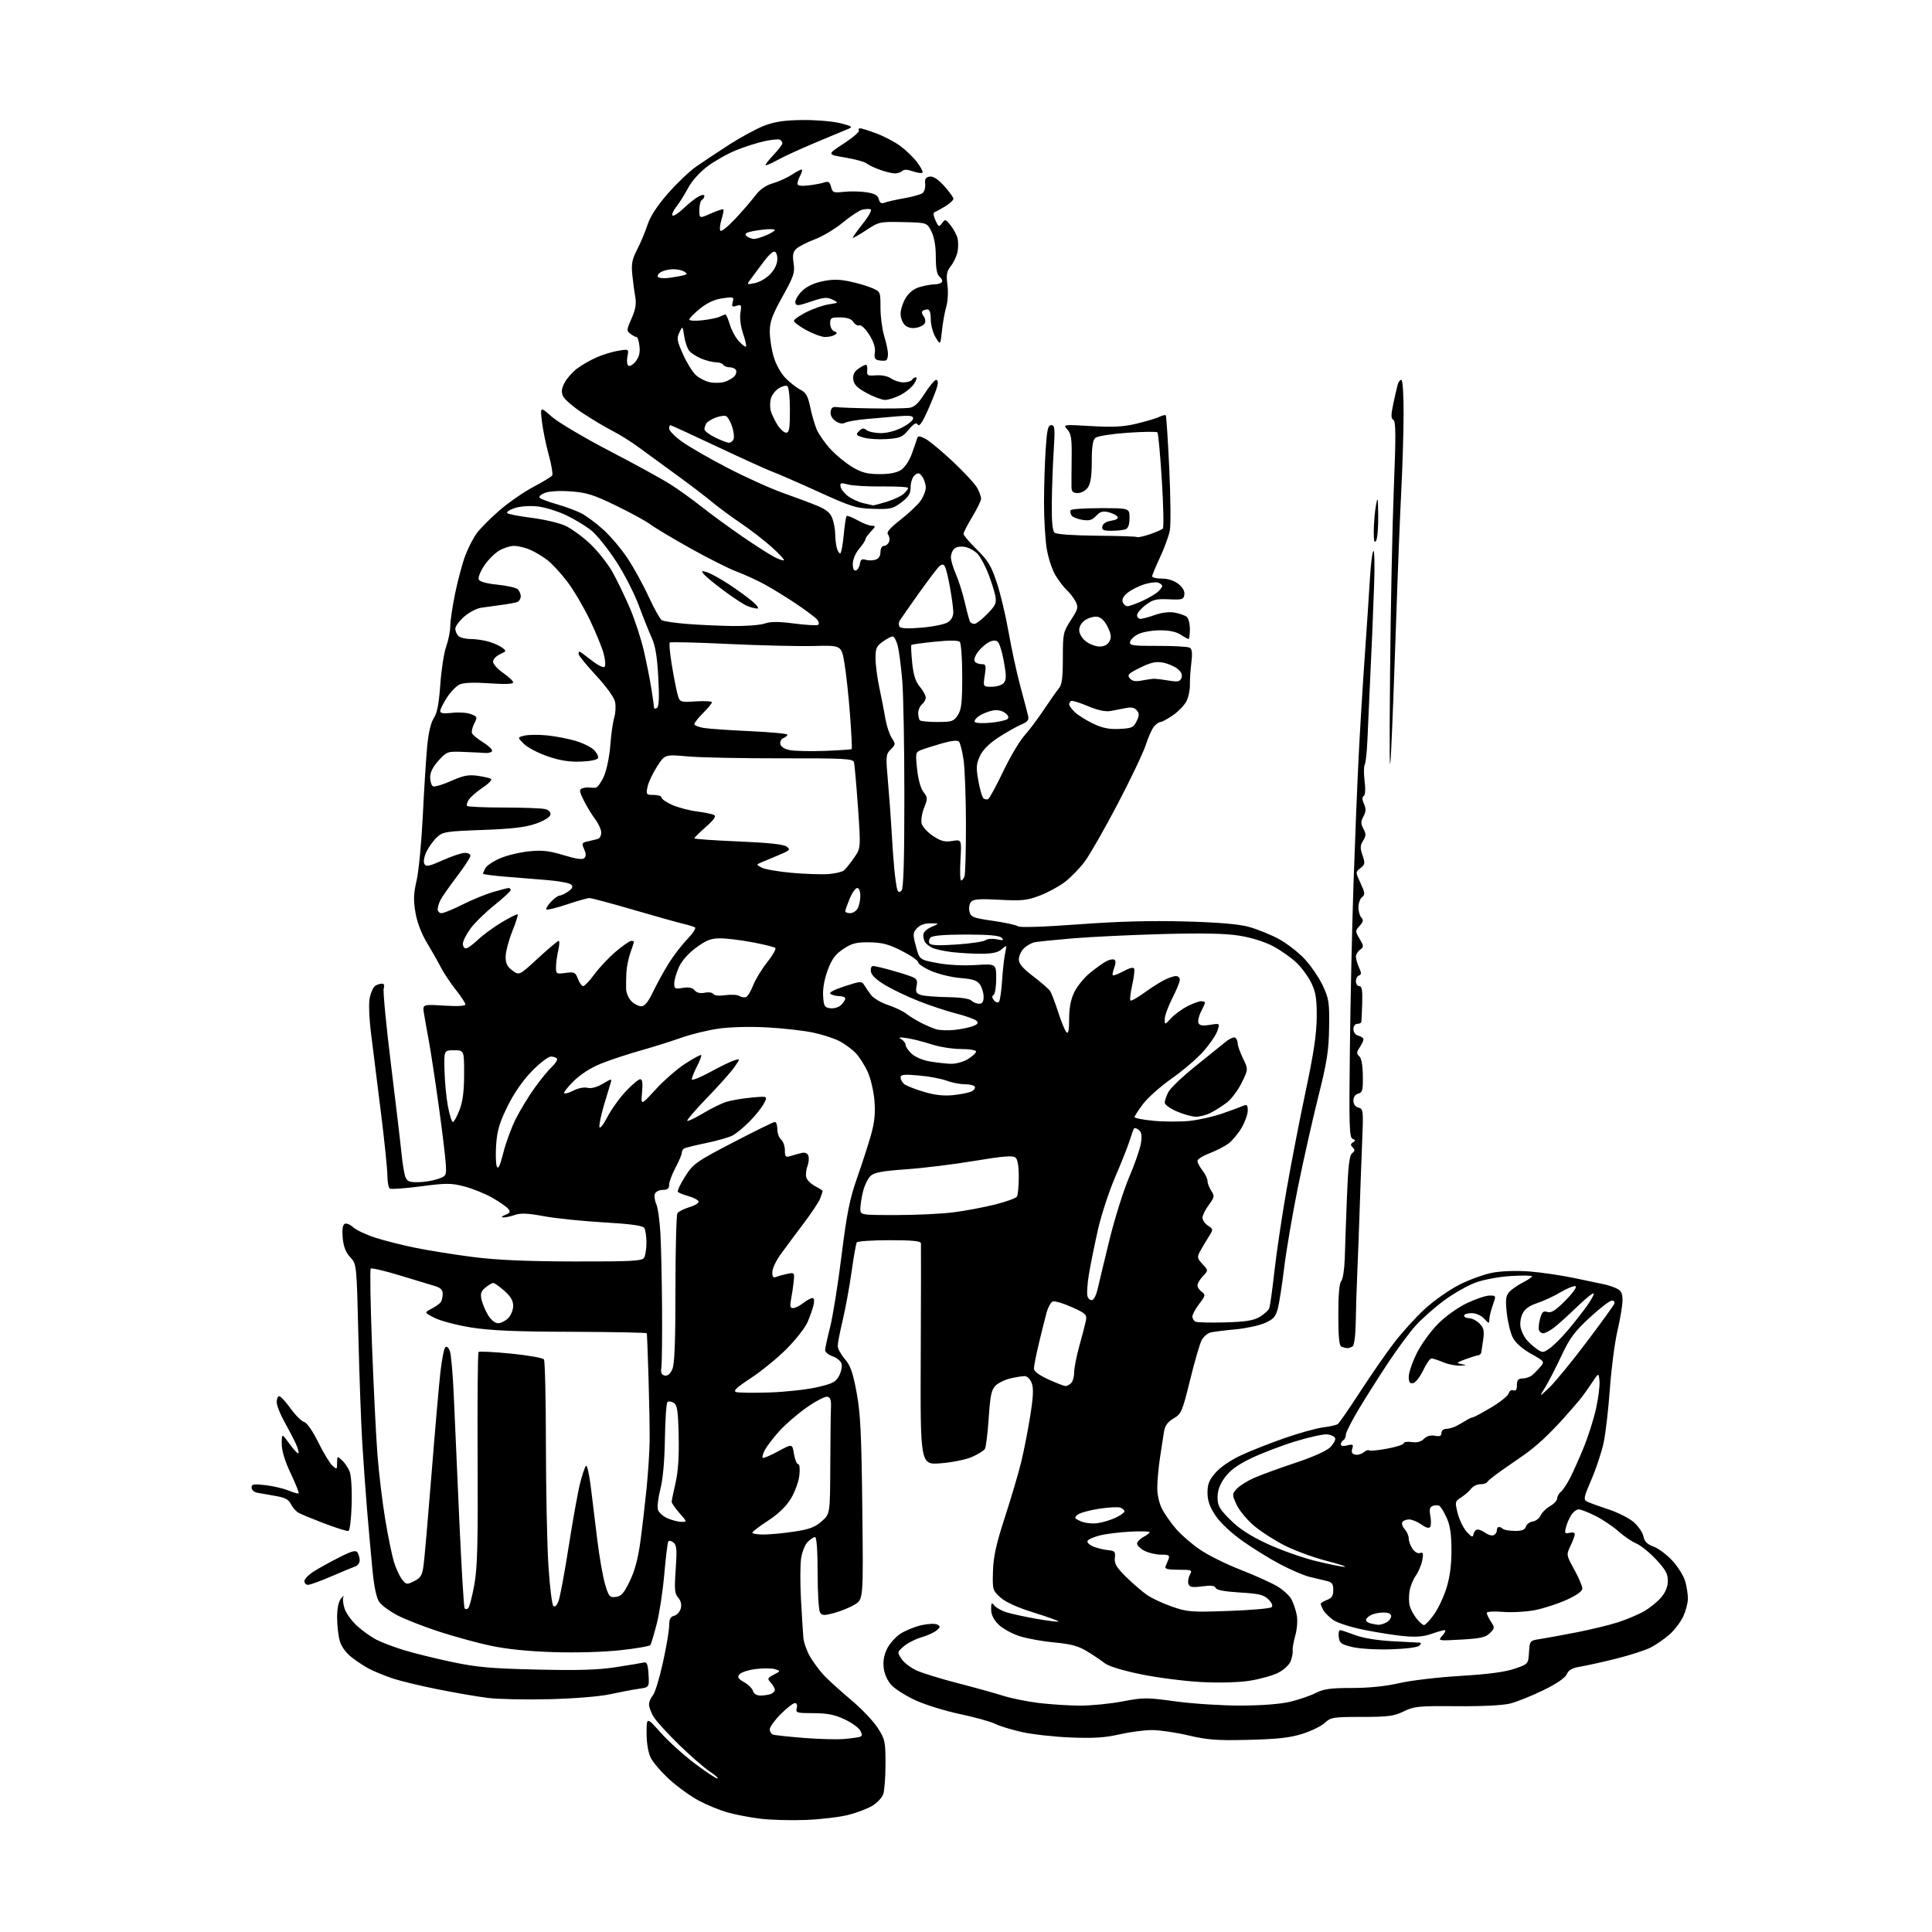 <?xml version="1.0" encoding="UTF-8" standalone="no"?>
<svg 
  version="1.1" 
  xmlns="http://www.w3.org/2000/svg" 
  xmlns:xlink="http://www.w3.org/1999/xlink" 
  xmlns:svg="http://www.w3.org/2000/svg"
  xmlns:rdf="http://www.w3.org/1999/02/22-rdf-syntax-ns#"
  xmlns:cc="http://creativecommons.org/ns#"
  xmlns:dc="http://purl.org/dc/elements/1.1/"
  viewBox="0 0 768 768"
  width="768"
  height="768"
>
<style>svg {background-color: white; }</style>"
<path stroke="none" fill="black" fill-rule="evenodd" d="M320.27,723.46C314.35,723.69 306.13,723.46 302.02,722.94C297.91,722.43 292.06,721.29 289.02,720.42C285.98,719.54 280.93,717.46 277.79,715.79C274.65,714.13 269.42,710.36 266.17,707.42C262.92,704.47 259.53,700.52 258.63,698.63C257.64,696.55 257.01,692.70 257.03,688.85C257.05,682.50 257.05,682.50 262.62,688.74C265.67,692.17 271.76,697.69 276.15,700.99C280.53,704.30 284.61,707.00 285.21,707.00C285.81,707.00 284.42,705.73 282.11,704.19C279.81,702.64 274.27,697.80 269.80,693.44C265.33,689.07 260.85,684.15 259.84,682.50C258.83,680.85 258.01,678.64 258.00,677.58C258.00,676.52 258.67,674.91 259.49,674.01C260.32,673.10 262.12,667.26 263.49,661.03C264.87,654.80 266.00,648.15 266.00,646.25C266.00,643.65 266.49,642.69 268.01,642.29C269.12,642.00 270.30,640.67 270.63,639.34C271.02,637.79 270.65,636.27 269.59,635.10C268.19,633.56 268.04,631.83 268.60,623.87C269.15,616.05 269.00,614.25 267.72,613.18C266.87,612.48 265.94,612.29 265.65,612.76C265.35,613.24 264.64,619.15 264.05,625.90C263.46,632.64 262.11,641.52 261.03,645.61C259.96,649.70 258.85,653.44 258.56,653.91C258.27,654.37 252.84,655.32 246.50,656.00C239.69,656.73 228.72,657.04 219.73,656.74C209.83,656.42 201.14,655.52 194.89,654.17C189.61,653.04 180.38,650.50 174.39,648.55C168.40,646.59 161.04,643.71 158.04,642.15C155.04,640.59 151.79,638.23 150.83,636.91C149.65,635.28 148.75,631.09 148.05,624.00C147.49,618.23 146.54,607.65 145.94,600.50C145.35,593.35 144.47,581.20 144.00,573.50C143.53,565.80 142.84,546.67 142.46,531.00C141.77,502.50 141.77,502.50 139.24,499.80C137.48,497.91 136.57,495.61 136.24,492.18C135.94,488.99 136.19,487.00 136.96,486.53C137.62,486.12 139.11,486.68 140.32,487.81C141.52,488.91 145.43,490.78 149.00,491.94C152.57,493.11 159.85,494.95 165.16,496.03C170.47,497.11 180.82,498.77 188.16,499.70C197.63,500.90 209.27,501.41 228.29,501.45C251.05,501.49 255.21,501.27 256.02,500.00C256.54,499.18 256.97,496.48 256.97,494.00C256.97,491.52 256.59,488.89 256.12,488.15C255.50,487.19 250.89,486.55 239.88,485.91C231.42,485.41 220.73,484.31 216.13,483.45C209.87,482.28 206.99,482.16 204.73,482.94C203.06,483.53 200.98,483.97 200.10,483.94C199.10,483.90 199.39,483.52 200.86,482.93C202.81,482.15 203.01,481.72 202.00,480.50C201.32,479.68 198.46,477.70 195.63,476.09C192.81,474.48 187.83,472.48 184.58,471.63C179.29,470.26 177.44,470.26 167.30,471.59C161.05,472.41 155.50,472.81 154.97,472.48C154.44,472.15 154.00,469.85 154.00,467.38C154.00,464.90 152.86,453.79 151.47,442.68C150.08,431.58 148.32,417.47 147.56,411.33C146.70,404.34 146.49,398.76 147.02,396.43C147.48,394.38 148.45,392.33 149.18,391.87C149.90,391.41 151.09,391.02 151.82,391.02C152.66,391.01 152.92,391.69 152.53,392.91C152.20,393.96 153.50,407.57 155.42,423.16C157.34,438.75 159.23,454.65 159.60,458.50C159.98,462.35 160.66,466.51 161.12,467.75C161.81,469.62 162.68,469.99 166.23,469.94C168.58,469.91 172.07,469.34 174.00,468.68C177.44,467.49 177.49,467.38 177.19,462.49C177.02,459.74 175.76,449.40 174.39,439.50C173.02,429.60 171.27,418.12 170.51,414.00C169.74,409.88 168.86,404.86 168.53,402.86C167.95,399.22 167.95,399.22 176.48,399.75C181.90,400.09 185.00,399.91 185.00,399.27C185.00,398.72 183.26,396.06 181.13,393.38C179.01,390.70 176.35,386.70 175.23,384.50C174.10,382.30 171.61,377.90 169.69,374.72C167.49,371.09 165.80,366.63 165.14,362.72C164.30,357.78 164.40,355.16 165.61,350.00C166.44,346.43 167.54,334.95 168.06,324.50C168.57,314.05 169.35,301.62 169.79,296.88C170.31,291.32 171.26,287.26 172.45,285.44C173.78,283.41 174.49,279.69 175.03,272.06C175.43,266.25 176.49,259.48 177.37,257.00C178.25,254.53 178.98,250.86 178.99,248.86C178.99,246.86 179.87,240.99 180.93,235.83C182.00,230.66 183.79,223.95 184.93,220.91C186.07,217.88 188.14,213.84 189.53,211.95C190.93,210.05 195.02,205.95 198.62,202.83C202.23,199.71 208.27,195.53 212.05,193.54C215.83,191.56 219.19,189.50 219.52,188.97C219.84,188.45 219.21,184.75 218.12,180.76C217.02,176.77 215.81,170.82 215.42,167.54C214.72,161.58 214.72,161.58 219.34,165.65C221.88,167.88 232.19,173.99 242.25,179.23C252.32,184.46 263.24,190.45 266.53,192.55C269.81,194.64 275.43,198.68 279.00,201.52C282.57,204.36 289.77,209.62 295.00,213.21C300.23,216.80 306.00,220.51 307.84,221.44C309.68,222.38 311.39,222.95 311.63,222.70C311.88,222.46 309.70,220.11 306.79,217.49C303.88,214.88 298.35,210.60 294.50,208.00C290.65,205.40 285.48,201.57 283.00,199.50C280.52,197.43 274.09,192.53 268.70,188.62C263.31,184.70 256.56,179.77 253.70,177.67C250.84,175.56 246.25,172.69 243.50,171.30C240.75,169.90 235.43,166.73 231.67,164.25C227.91,161.77 224.38,158.73 223.82,157.51C223.06,155.84 223.21,154.49 224.40,152.19C225.28,150.49 227.49,147.97 229.30,146.58C231.12,145.19 234.63,143.17 237.10,142.08C239.57,140.98 243.48,139.79 245.79,139.42C250.00,138.74 250.00,138.74 249.40,141.75C249.07,143.40 249.26,145.04 249.82,145.39C250.38,145.74 251.69,144.94 252.73,143.61C254.05,141.94 254.50,140.12 254.20,137.60C253.97,135.62 253.47,134.00 253.08,134.00C252.70,134.00 251.60,133.43 250.65,132.73C249.01,131.53 249.03,131.18 251.05,126.62C252.61,123.10 253.01,120.78 252.54,118.14C252.18,116.14 251.64,112.13 251.35,109.23C250.91,104.91 251.26,103.10 253.26,99.23C254.61,96.63 256.47,92.20 257.39,89.38C258.52,85.95 261.22,81.82 265.54,76.88C269.10,72.82 274.15,68.02 276.76,66.20C279.37,64.39 285.31,60.45 289.96,57.44C294.62,54.44 300.92,51.05 303.96,49.90C308.04,48.36 312.01,47.78 319.00,47.71C324.23,47.65 330.97,48.21 333.98,48.96C338.39,50.05 339.08,50.47 337.48,51.12C336.39,51.57 330.55,54.00 324.50,56.54C318.45,59.07 311.52,62.24 309.10,63.59C306.68,64.93 304.53,65.87 304.33,65.67C304.14,65.47 305.55,63.63 307.49,61.58C309.42,59.53 311.00,57.47 311.00,56.99C311.00,56.51 310.59,55.86 310.08,55.55C309.58,55.24 306.85,55.48 304.02,56.09C301.18,56.70 296.08,58.32 292.68,59.69C289.28,61.06 284.14,63.96 281.25,66.12C278.10,68.49 275.00,71.95 273.50,74.78C272.12,77.38 270.01,80.73 268.81,82.23C267.62,83.74 266.95,85.28 267.34,85.67C267.72,86.05 269.72,84.76 271.77,82.80C273.82,80.84 276.51,78.72 277.75,78.08C279.09,77.39 280.00,77.32 280.00,77.91C280.00,78.44 279.55,79.16 279.00,79.50C278.45,79.84 278.00,81.64 278.00,83.50C278.00,86.89 278.00,86.89 282.58,84.86C285.10,83.75 287.34,83.01 287.55,83.22C287.76,83.43 287.42,85.27 286.80,87.30C286.18,89.33 286.00,91.33 286.40,91.74C286.81,92.14 289.47,89.98 292.32,86.93C295.17,83.88 298.74,79.74 300.26,77.73C302.14,75.25 304.39,73.68 307.26,72.85C309.59,72.17 313.05,70.59 314.94,69.34C316.84,68.08 318.56,67.23 318.77,67.44C318.99,67.65 318.68,68.74 318.08,69.85C317.49,70.96 317.00,72.39 317.00,73.03C317.00,73.82 318.41,74.04 321.25,73.72C323.59,73.46 326.45,72.93 327.62,72.54C329.32,71.97 329.86,72.32 330.36,74.30C330.93,76.55 331.34,76.72 335.43,76.26C337.87,75.98 341.88,76.05 344.33,76.42C347.69,76.93 348.92,77.60 349.34,79.18C349.74,80.71 350.36,81.07 351.69,80.55C352.69,80.16 356.20,79.37 359.50,78.79C362.80,78.22 366.07,77.29 366.77,76.74C367.46,76.18 367.91,74.55 367.77,73.11C367.56,71.12 367.99,70.43 369.59,70.20C370.99,70.00 372.89,71.24 375.34,73.95C377.35,76.18 379.00,78.46 379.00,79.02C379.00,79.57 377.54,80.92 375.75,82.01C373.96,83.10 372.06,84.14 371.51,84.33C370.91,84.53 371.04,85.78 371.85,87.57C373.08,90.27 373.27,90.35 374.48,88.70C375.70,87.02 375.92,87.08 377.91,89.62C379.09,91.11 380.31,93.39 380.64,94.70C380.97,96.01 380.96,98.44 380.63,100.12C380.29,101.79 379.11,104.32 377.99,105.73C376.33,107.86 376.09,109.17 376.62,113.22C376.99,115.97 376.79,119.75 376.18,121.82C375.57,123.84 374.80,128.14 374.45,131.37C373.83,137.24 373.83,137.24 371.91,134.10C370.86,132.37 370.00,129.16 370.00,126.98C370.00,124.33 369.55,123.00 368.67,123.00C367.93,123.00 367.04,123.30 366.68,123.66C366.31,124.02 366.51,124.91 367.12,125.65C367.73,126.38 367.99,127.60 367.69,128.35C367.40,129.11 365.89,129.98 364.33,130.28C362.51,130.64 360.87,130.27 359.75,129.26C358.79,128.40 358.00,126.35 358.00,124.71C358.00,123.08 358.93,120.23 360.06,118.40C361.45,116.15 363.34,114.72 365.81,114.04C367.84,113.47 370.49,113.01 371.69,113.01C372.90,113.00 374.13,112.60 374.43,112.11C374.73,111.63 374.31,110.67 373.49,109.99C372.44,109.12 372.00,106.78 372.00,102.13C372.00,97.82 371.38,94.27 370.25,92.00C368.50,88.50 368.50,88.50 359.00,88.29C349.69,88.09 349.40,88.15 344.25,91.55C341.36,93.46 339.00,94.78 339.00,94.48C339.00,94.18 340.85,91.61 343.10,88.75C345.46,85.77 346.71,83.40 346.06,83.19C345.43,82.98 343.92,83.06 342.71,83.37C341.49,83.69 338.02,85.99 335.00,88.49C331.98,90.99 327.02,93.96 324.00,95.09C320.98,96.23 317.68,97.90 316.67,98.80C315.22,100.11 314.97,101.32 315.47,104.64C316.03,108.38 315.56,109.79 311.05,117.91C306.94,125.31 306.00,127.90 306.00,131.82C306.00,134.47 306.70,138.99 307.56,141.88C308.46,144.91 310.45,148.47 312.31,150.35C314.06,152.13 316.72,154.19 318.21,154.94C320.37,156.02 321.15,157.40 322.05,161.74C322.67,164.74 323.83,168.75 324.63,170.66C325.43,172.57 327.90,176.11 330.13,178.52C332.35,180.94 336.27,184.16 338.84,185.68C342.53,187.87 344.76,188.45 349.54,188.47C353.60,188.49 356.45,187.94 358.20,186.79C359.71,185.80 361.52,183.07 362.51,180.29C363.45,177.66 364.39,174.92 364.59,174.22C364.89,173.20 365.57,173.24 367.86,174.43C369.45,175.25 374.43,179.39 378.93,183.62C383.43,187.85 387.76,192.57 388.55,194.11C389.35,195.64 390.00,197.51 390.00,198.26C390.00,199.01 388.43,202.23 386.50,205.43C384.57,208.63 383.00,211.69 383.00,212.23C383.00,212.77 385.39,215.57 388.31,218.45C392.78,222.84 394.05,224.95 396.27,231.67C397.73,236.07 399.85,245.03 400.99,251.59C402.14,258.14 404.23,267.77 405.65,273.00C407.07,278.23 408.44,283.44 408.70,284.59C409.07,286.21 408.45,286.99 406.00,288.00C404.25,288.73 400.24,290.98 397.09,293.02C393.30,295.47 390.76,297.99 389.59,300.45C388.07,303.66 387.97,305.04 388.89,310.27C389.48,313.62 390.38,316.78 390.89,317.29C391.41,317.81 392.28,317.94 392.84,317.60C393.40,317.25 396.08,312.32 398.80,306.63C401.51,300.95 405.30,294.55 407.22,292.40C409.14,290.26 412.65,285.57 415.03,282.00C417.40,278.43 420.06,274.67 420.92,273.64C422.13,272.22 422.50,269.42 422.50,261.60C422.50,251.85 422.64,251.21 425.68,246.52C428.57,242.07 428.74,241.40 427.53,239.06C426.80,237.65 425.21,235.60 424.00,234.50C422.79,233.40 420.74,230.70 419.45,228.50C418.17,226.30 416.64,221.57 416.07,218.00C415.49,214.43 415.01,206.32 415.01,200.00C415.01,193.68 415.30,184.11 415.66,178.75C416.19,170.75 416.59,169.00 417.90,169.00C419.30,169.00 419.42,170.25 418.86,179.25C418.50,184.89 418.16,194.28 418.11,200.13C418.03,207.52 418.38,211.07 419.25,211.79C419.98,212.39 426.95,212.88 435.90,212.95C444.37,213.01 451.60,213.25 451.97,213.48C452.33,213.71 454.63,213.21 457.07,212.38C459.51,211.54 461.84,210.53 462.25,210.13C462.66,209.73 462.49,201.10 461.85,190.95C461.22,180.80 460.43,172.22 460.10,171.88C459.77,171.53 454.42,171.60 448.21,172.03C442.00,172.46 436.27,173.36 435.46,174.03C434.40,174.91 434.00,177.46 434.00,183.40C434.00,189.16 433.54,192.21 432.44,193.78C431.56,195.04 429.83,196.00 428.44,196.00C426.60,196.00 425.98,195.45 425.94,193.75C425.90,192.51 425.93,187.29 426.00,182.15C426.10,174.42 425.81,172.44 424.31,170.75C422.50,168.71 422.50,168.71 433.73,169.37C442.39,169.88 446.50,169.67 451.73,168.43C455.45,167.55 459.51,166.34 460.75,165.75C461.99,165.15 463.18,164.85 463.41,165.08C463.64,165.31 464.26,174.79 464.80,186.15C465.33,197.50 465.44,208.58 465.04,210.76C464.65,212.94 462.90,217.76 461.16,221.47C459.42,225.19 458.00,228.62 458.00,229.11C458.00,229.60 459.74,230.00 461.87,230.00C464.29,230.00 466.73,230.79 468.42,232.12C470.14,233.47 471.00,235.00 470.80,236.37C470.53,238.30 469.96,238.48 464.62,238.23C459.61,238.00 458.25,238.34 455.37,240.53C453.52,241.94 452.00,243.75 452.00,244.55C452.00,245.35 452.62,246.00 453.37,246.00C454.13,246.00 456.72,245.30 459.12,244.45C461.86,243.48 464.82,243.13 467.00,243.53C468.93,243.89 471.06,244.64 471.75,245.21C472.44,245.78 473.00,247.99 473.00,250.12C473.00,252.26 472.76,254.00 472.46,254.00C472.17,254.00 470.74,253.22 469.28,252.27C467.56,251.13 464.71,250.54 461.07,250.56C458.01,250.57 454.16,251.25 452.51,252.05C450.87,252.86 449.38,254.25 449.21,255.16C448.93,256.60 450.25,256.79 460.31,256.75C466.59,256.73 472.29,257.06 472.98,257.48C473.86,258.03 474.04,259.76 473.59,263.38C473.23,266.20 472.97,270.18 473.01,272.22C473.05,274.27 472.42,277.23 471.61,278.79C470.80,280.35 468.40,282.84 466.27,284.32C464.14,285.79 461.92,287.00 461.35,287.00C460.78,287.00 459.62,287.79 458.78,288.75C457.94,289.71 456.47,292.98 455.51,296.00C454.55,299.02 449.48,309.67 444.25,319.66C439.02,329.64 433.10,339.97 431.11,342.61C429.12,345.25 425.59,348.86 423.27,350.62C420.96,352.39 416.46,354.82 413.28,356.03C408.23,357.94 406.21,358.15 397.32,357.67C389.23,357.23 386.90,357.41 385.96,358.55C385.31,359.33 385.05,361.06 385.38,362.38C385.93,364.56 386.81,364.91 394.74,366.05C399.56,366.74 404.03,367.72 404.68,368.22C405.40,368.77 414.81,368.47 428.68,367.44C444.43,366.28 457.54,365.92 471.00,366.29C484.39,366.66 492.35,367.33 496.42,368.44C499.67,369.33 504.96,371.46 508.16,373.16C511.36,374.87 516.04,378.47 518.56,381.16C521.08,383.86 524.35,388.64 525.82,391.78C528.26,396.99 528.49,398.47 528.34,408.50C528.20,417.73 527.51,422.15 524.03,436.00C521.75,445.07 518.11,461.27 515.93,472.00C513.76,482.73 511.31,497.12 510.47,504.00C509.64,510.88 508.49,518.23 507.91,520.34C507.05,523.49 506.12,524.49 502.68,525.97C500.38,526.96 495.12,528.08 491.00,528.45C486.88,528.83 482.47,529.38 481.22,529.68C479.96,529.99 478.34,531.42 477.61,532.87C476.88,534.32 474.83,541.45 473.04,548.71C469.97,561.17 469.60,562.04 466.51,563.86C464.15,565.25 463.09,566.72 462.70,569.14C462.41,570.99 461.69,575.65 461.11,579.50C460.54,583.35 460.05,588.66 460.03,591.29C460.01,594.11 460.79,597.61 461.91,599.79C462.96,601.83 465.49,605.43 467.52,607.79C469.56,610.15 473.86,613.86 477.08,616.05C480.30,618.24 487.49,621.81 493.07,623.98C498.64,626.15 505.18,629.09 507.59,630.50C510.01,631.92 512.63,634.31 513.41,635.82C514.19,637.33 515.13,640.17 515.50,642.13C515.87,644.13 515.61,647.61 514.91,650.09C514.22,652.52 513.75,655.22 513.86,656.09C513.98,656.97 513.62,658.86 513.08,660.30C512.51,661.79 510.37,663.79 508.12,664.94C505.95,666.05 500.87,667.47 496.83,668.11C492.34,668.81 484.85,669.02 477.50,668.64C470.90,668.29 460.13,666.91 453.56,665.56C446.13,664.03 440.66,662.35 439.06,661.09C437.65,659.98 434.50,657.86 432.05,656.38C428.64,654.31 425.66,653.51 419.27,652.92C414.68,652.51 408.43,651.38 405.38,650.42C402.32,649.46 398.51,647.36 396.91,645.76C394.94,643.79 394.00,641.84 394.00,639.73C394.00,637.06 394.18,636.84 395.25,638.20C395.94,639.07 398.10,640.28 400.05,640.90C402.00,641.52 407.37,642.69 411.98,643.50C416.59,644.31 420.54,644.80 420.75,644.58C420.96,644.37 416.59,642.79 411.04,641.06C404.42,639.00 399.84,636.93 397.72,635.04C394.58,632.22 394.51,631.96 394.72,624.60C394.89,618.81 395.97,613.87 399.41,603.28C401.87,595.70 404.78,585.90 405.86,581.50C406.95,577.10 408.59,568.77 409.51,563.00C410.76,555.15 410.91,551.81 410.11,549.75C409.50,548.16 408.30,547.01 407.27,547.02C406.30,547.04 403.74,547.45 401.60,547.95C399.45,548.45 396.81,549.75 395.72,550.83C394.11,552.45 393.61,554.81 393.02,563.77C392.61,569.80 391.94,575.29 391.51,575.98C391.09,576.67 388.79,578.09 386.41,579.14C384.01,580.20 378.47,581.33 373.96,581.68C365.83,582.31 365.83,582.31 366.01,538.90C366.11,515.03 366.15,494.94 366.09,494.25C366.02,493.32 362.79,493.00 353.56,493.00C346.72,493.00 340.87,493.40 340.57,493.88C340.28,494.36 339.35,499.60 338.52,505.51C337.69,511.43 336.11,520.07 335.01,524.71C333.90,529.36 333.00,534.01 333.00,535.04C333.00,536.08 334.27,538.41 335.83,540.22C338.07,542.82 339.04,545.57 340.51,553.50C342.04,561.72 342.45,569.92 342.78,599.61C343.19,635.72 343.19,635.72 339.81,637.81C337.96,638.95 334.29,640.46 331.67,641.17C327.59,642.26 326.76,642.23 325.96,640.97C325.45,640.16 325.02,633.09 325.02,625.25C325.01,616.43 324.62,611.00 324.00,611.00C323.45,611.00 322.13,611.87 321.07,612.93C320.01,613.99 318.83,616.94 318.45,619.49C318.07,622.04 318.05,629.39 318.40,635.82C318.76,642.24 319.18,649.08 319.35,651.00C319.51,652.92 320.70,656.30 321.99,658.50C323.27,660.70 325.72,664.00 327.41,665.84C329.11,667.68 333.94,672.07 338.14,675.59C342.35,679.11 347.19,684.17 348.89,686.84C351.82,691.39 352.00,692.24 352.00,701.27C352.00,706.55 351.58,711.97 351.07,713.31C350.56,714.65 348.65,716.67 346.82,717.79C345.00,718.91 340.70,720.56 337.27,721.44C333.84,722.32 326.19,723.23 320.27,723.46zM335.50,691.28C338.25,691.04 341.08,690.66 341.79,690.43C342.79,690.12 342.83,689.55 341.96,687.93C341.35,686.78 338.51,684.75 335.67,683.43C331.74,681.59 328.79,681.02 323.34,681.01C316.68,681.00 316.22,680.86 316.71,679.00C317.03,677.79 316.74,677.00 315.99,677.00C315.30,677.00 312.77,678.97 310.37,681.37C307.97,683.77 306.00,686.49 306.00,687.40C306.00,688.31 306.56,689.27 307.25,689.52C307.94,689.77 313.45,690.37 319.50,690.85C325.55,691.33 332.75,691.52 335.50,691.28zM496.50,691.61C483.81,691.93 480.11,691.66 472.50,689.87C467.55,688.70 461.02,687.74 458.00,687.73C454.98,687.72 449.12,688.49 445.00,689.44C439.26,690.76 434.69,691.05 425.50,690.67C418.90,690.41 410.12,689.41 406.00,688.47C401.88,687.53 397.15,686.07 395.50,685.22C393.85,684.38 387.64,682.65 381.69,681.39C375.74,680.13 367.79,677.68 364.02,675.94C360.25,674.20 355.96,671.53 354.50,670.00C352.89,668.32 351.63,665.65 351.31,663.25C350.95,660.58 351.35,658.06 352.54,655.55C353.52,653.50 355.93,650.76 357.91,649.46C359.88,648.16 363.66,646.62 366.31,646.03C368.96,645.44 371.78,645.34 372.60,645.79C373.87,646.50 373.82,646.84 372.29,648.14C371.30,648.97 368.59,650.20 366.26,650.86C363.93,651.53 360.81,653.12 359.31,654.41C356.63,656.71 356.62,656.77 358.38,659.46C359.37,660.96 362.13,663.06 364.54,664.12C366.94,665.18 374.22,667.42 380.70,669.08C387.19,670.75 395.20,672.97 398.50,674.02C401.80,675.07 408.31,676.40 412.97,676.97C417.63,677.53 425.06,678.00 429.47,678.01C433.89,678.01 441.46,677.26 446.29,676.33C454.53,674.75 455.85,674.75 467.29,676.33C474.01,677.25 485.57,678.00 493.00,677.99C501.36,677.98 508.89,677.41 512.78,676.49C516.24,675.67 520.83,674.11 522.99,673.00C526.18,671.38 528.89,671.00 537.38,671.00C544.14,671.00 550.79,670.32 556.17,669.08C560.75,668.02 571.70,666.73 580.50,666.20C591.35,665.56 598.27,664.65 602.00,663.37C607.50,661.50 607.50,661.50 607.80,656.83C608.10,652.17 608.12,652.16 612.30,651.52C614.61,651.17 621.14,649.97 626.82,648.86C632.49,647.75 639.92,645.94 643.32,644.84C646.72,643.74 651.37,641.76 653.64,640.44C655.92,639.12 658.96,636.65 660.39,634.94C662.11,632.91 663.00,630.66 663.00,628.38C663.00,625.63 662.03,623.88 658.30,619.89C655.71,617.12 652.16,614.26 650.41,613.53C648.65,612.79 645.48,610.63 643.36,608.73C641.24,606.82 637.15,604.08 634.28,602.63C631.41,601.18 628.39,600.00 627.56,600.00C626.73,600.00 625.39,601.01 624.59,602.25C623.79,603.49 622.84,605.71 622.48,607.18C621.90,609.54 622.07,609.79 623.91,609.31C625.08,609.01 626.00,609.24 626.00,609.85C626.00,610.44 625.23,612.54 624.29,614.51C622.60,618.07 622.61,618.12 625.79,623.92C627.56,627.13 629.00,630.51 629.00,631.44C629.00,632.54 626.82,634.11 622.73,635.97C619.29,637.53 613.65,639.36 610.21,640.04C606.77,640.72 601.04,641.04 597.48,640.75C593.82,640.46 591.00,640.63 591.00,641.15C591.00,641.66 591.75,643.21 592.66,644.60C594.23,647.00 594.21,647.24 592.26,649.18C590.58,650.87 588.52,651.33 580.85,651.76C571.50,652.28 571.50,652.28 573.40,650.14C574.45,648.96 574.85,648.00 574.28,648.00C573.71,648.00 571.32,648.68 568.97,649.51C565.91,650.59 562.80,650.84 558.09,650.39C554.47,650.04 547.30,648.92 542.16,647.88C536.96,646.84 531.53,645.09 529.91,643.93C528.31,642.79 526.55,641.02 526.00,640.00C525.45,638.97 525.00,637.87 525.00,637.54C525.00,637.22 526.12,636.52 527.50,636.00C529.40,635.28 530.00,634.33 530.00,632.04C530.00,629.58 529.50,628.93 527.25,628.42C525.74,628.08 522.70,627.35 520.50,626.81C518.30,626.26 513.12,624.04 509.00,621.88C504.88,619.72 498.08,615.52 493.89,612.54C489.29,609.28 485.04,605.26 483.14,602.40C480.84,598.93 480.00,596.50 480.00,593.36C480.00,589.95 480.66,588.31 483.25,585.36C485.18,583.16 489.35,580.33 493.50,578.42C497.35,576.64 505.11,573.59 510.75,571.63C516.38,569.67 523.19,567.78 525.87,567.42C528.55,567.07 531.19,566.49 531.73,566.14C532.28,565.79 536.19,560.14 540.44,553.59C544.68,547.04 550.78,538.23 554.00,534.00C557.22,529.77 562.80,523.61 566.41,520.30C570.02,516.99 576.25,512.64 580.24,510.63C584.23,508.62 590.20,506.48 593.50,505.88C596.98,505.24 603.07,505.05 608.00,505.43C612.67,505.79 620.77,506.98 626.00,508.08C631.23,509.17 636.62,510.32 638.00,510.61C639.38,510.91 641.51,511.64 642.75,512.24C644.47,513.08 644.99,514.18 644.97,516.92C644.96,518.89 644.06,524.33 642.97,529.00C641.88,533.67 640.52,544.02 639.96,551.98C639.39,559.94 638.29,569.53 637.51,573.30C636.72,577.06 634.53,583.71 632.64,588.09C629.57,595.18 629.38,596.13 630.85,596.89C631.76,597.35 635.58,598.74 639.34,599.98C643.11,601.21 647.66,603.52 649.47,605.11C651.27,606.69 653.00,609.24 653.30,610.77C653.71,612.80 654.79,613.88 657.33,614.80C659.24,615.49 662.61,618.02 664.82,620.42C667.04,622.83 669.33,626.53 669.92,628.65C670.51,630.77 670.98,633.85 670.97,635.50C670.96,637.15 670.14,640.30 669.14,642.51C668.13,644.71 665.66,647.97 663.63,649.75C661.60,651.53 658.22,653.87 656.12,654.94C654.02,656.01 647.84,658.00 642.40,659.36C636.95,660.71 630.56,662.13 628.18,662.51C625.01,663.02 623.58,663.82 622.80,665.54C622.12,667.04 618.74,669.34 613.42,671.92C608.85,674.15 602.95,676.51 600.30,677.18C597.37,677.91 589.08,678.33 579.00,678.24C563.86,678.11 562.13,678.28 558.00,680.30C554.11,682.20 551.84,682.50 541.33,682.50C529.98,682.50 529.00,682.66 526.69,684.82C525.33,686.10 521.36,688.06 517.86,689.18C512.95,690.76 508.07,691.31 496.50,691.61zM218.50,675.45C209.15,675.69 198.12,675.47 194.00,674.96C189.88,674.45 180.81,672.89 173.85,671.49C166.89,670.10 158.75,668.12 155.76,667.09C152.77,666.06 148.79,664.43 146.91,663.47C145.04,662.51 141.83,660.41 139.78,658.80C137.45,656.97 135.68,654.51 135.04,652.19C134.47,650.16 134.01,646.00 134.01,642.94C134.00,639.37 134.56,636.69 135.57,635.44C136.44,634.37 136.86,634.07 136.50,634.77C136.15,635.47 136.36,637.58 136.98,639.45C137.60,641.33 139.87,644.45 142.01,646.39C144.16,648.33 147.62,650.78 149.70,651.84C151.79,652.91 156.64,654.74 160.49,655.93C164.33,657.11 172.88,659.23 179.49,660.63C189.56,662.76 195.05,663.25 213.50,663.68C230.05,664.06 237.85,663.82 245.00,662.70C250.22,661.89 255.18,661.06 256.00,660.86C257.16,660.58 257.57,661.66 257.80,665.61C258.10,670.73 258.10,670.73 253.80,671.34C251.43,671.68 246.35,672.65 242.50,673.49C238.42,674.38 228.40,675.20 218.50,675.45zM302.32,674.00C303.71,674.00 305.55,673.73 306.42,673.39C307.29,673.06 308.00,672.31 308.00,671.72C308.00,671.14 307.29,669.87 306.41,668.91C304.95,667.29 305.04,667.04 307.60,665.70C310.37,664.25 310.37,664.25 308.08,663.52C306.82,663.12 303.39,663.10 300.46,663.46C297.53,663.83 294.61,664.77 293.96,665.55C293.01,666.69 293.37,667.30 295.84,668.72C297.52,669.68 299.10,671.27 299.35,672.24C299.64,673.33 300.77,674.00 302.32,674.00zM552.79,655.63C546.99,655.80 540.32,655.40 537.50,654.71C533.15,653.65 532.46,653.14 532.18,650.75C532.01,649.24 532.23,648.00 532.68,648.00C533.13,648.00 535.80,648.88 538.61,649.94C541.81,651.16 547.42,652.09 553.61,652.42C559.05,652.72 563.93,652.97 564.45,652.98C564.97,652.99 564.88,653.52 564.24,654.16C563.55,654.85 558.87,655.45 552.79,655.63zM547.82,645.88C548.54,645.95 550.00,645.53 551.07,644.96C552.13,644.40 553.00,643.27 553.00,642.46C553.00,641.50 551.96,641.00 549.93,641.00C548.25,641.00 546.00,641.47 544.93,642.04C543.87,642.60 543.00,643.47 543.00,643.96C543.00,644.45 543.79,645.06 544.75,645.31C545.71,645.56 547.09,645.82 547.82,645.88zM566.07,646.00C566.57,646.00 568.35,644.13 570.00,641.84C571.66,639.54 573.92,634.77 575.01,631.23C576.36,626.87 576.99,622.00 576.98,616.14C576.96,609.87 576.44,606.37 575.08,603.37C574.05,601.10 572.75,598.96 572.19,598.62C571.64,598.28 570.45,598.27 569.57,598.61C568.34,599.08 568.10,600.03 568.58,602.55C568.92,604.38 568.90,606.36 568.53,606.95C568.08,607.67 566.91,607.36 565.03,606.02C563.47,604.91 561.27,604.00 560.15,604.00C559.03,604.00 557.82,604.48 557.46,605.06C557.10,605.65 557.52,606.92 558.40,607.89C559.28,608.86 560.00,610.53 560.00,611.61C560.00,612.68 560.69,614.54 561.53,615.74C562.41,616.99 563.68,617.68 564.52,617.35C565.70,616.90 565.87,617.45 565.39,620.14C565.06,621.99 563.91,624.76 562.82,626.31C561.74,627.85 560.61,630.64 560.31,632.50C560.00,634.37 560.03,636.97 560.36,638.28C560.69,639.60 561.90,641.87 563.05,643.34C564.20,644.80 565.56,646.00 566.07,646.00zM488.50,640.37C497.30,640.06 504.93,639.39 505.46,638.89C506.07,638.32 505.61,637.17 504.23,635.79C502.40,633.96 500.53,633.50 492.85,633.04C486.74,632.67 483.52,632.06 483.24,631.22C482.94,630.31 481.46,630.14 477.93,630.60C474.02,631.12 472.91,630.94 472.44,629.70C472.11,628.85 472.35,627.22 472.96,626.08C474.02,624.09 473.83,624.00 468.43,624.00C464.31,624.00 462.92,623.66 463.30,622.75C463.58,622.06 464.12,620.71 464.51,619.75C465.10,618.27 464.64,618.00 461.56,618.00C459.55,618.00 456.57,617.31 454.95,616.47C453.33,615.64 452.00,614.36 452.00,613.64C452.00,612.93 453.12,611.74 454.50,611.00C455.88,610.26 457.00,609.39 457.00,609.06C457.00,608.73 453.55,608.64 449.34,608.85C445.12,609.06 439.65,609.74 437.16,610.37C434.68,610.99 432.49,612.00 432.29,612.61C432.09,613.23 433.18,614.22 434.71,614.82C436.25,615.43 438.85,616.05 440.50,616.21C443.15,616.47 443.46,616.83 443.17,619.31C442.91,621.57 443.79,623.06 447.67,626.88C450.33,629.49 454.05,632.70 455.95,634.02C457.84,635.34 462.34,637.43 465.95,638.68C472.04,640.79 473.63,640.91 488.50,640.37zM186.13,639.27C186.62,638.78 187.71,634.58 188.55,629.94C189.78,623.12 190.03,613.46 189.86,579.76C189.75,556.80 189.91,537.75 190.23,537.44C190.55,537.12 196.36,537.41 203.15,538.08C209.94,538.75 215.83,539.80 216.23,540.40C216.64,541.01 216.99,556.35 217.01,574.50C217.03,592.65 217.48,614.22 218.01,622.44C218.54,630.65 219.41,637.81 219.95,638.35C220.58,638.98 221.31,638.31 222.03,636.42C222.64,634.82 224.47,624.97 226.10,614.53C227.73,604.10 229.76,592.85 230.61,589.53C231.46,586.21 232.51,583.13 232.94,582.69C233.37,582.24 234.24,586.06 234.87,591.19C235.50,596.31 236.67,605.90 237.48,612.50C238.29,619.10 239.67,626.89 240.54,629.81C241.98,634.66 242.34,635.10 244.79,634.81C246.96,634.56 248.01,633.36 250.36,628.50C252.36,624.37 253.68,619.39 254.60,612.50C255.34,607.00 256.43,597.55 257.04,591.50C257.64,585.45 258.18,577.12 258.24,573.00C258.30,568.88 258.10,557.62 257.81,548.00C257.51,538.38 257.21,530.27 257.14,530.00C257.06,529.73 243.61,529.46 227.25,529.41C204.90,529.35 194.95,528.92 187.27,527.69C181.64,526.79 175.14,525.09 172.82,523.91C168.61,521.76 168.61,521.76 171.55,520.23C173.17,519.40 174.83,518.21 175.23,517.60C175.64,517.00 175.98,515.52 175.98,514.33C176.00,512.74 175.13,511.89 172.75,511.18C170.96,510.64 164.66,508.73 158.75,506.94C152.84,505.14 147.72,503.95 147.37,504.30C147.02,504.64 147.26,518.56 147.89,535.21C148.53,551.87 149.50,571.35 150.06,578.50C150.62,585.65 151.99,597.02 153.10,603.76C154.21,610.51 155.77,618.16 156.56,620.76C157.35,623.37 158.80,626.53 159.78,627.78C161.47,629.96 161.71,629.99 164.64,628.53C167.24,627.23 167.83,626.24 168.37,622.29C168.73,619.70 170.15,603.39 171.53,586.04C172.91,568.69 174.50,550.46 175.06,545.51C175.62,540.57 176.49,536.11 177.00,535.60C177.57,535.03 178.28,535.61 178.84,537.09C179.34,538.41 180.05,546.70 180.42,555.50C180.79,564.30 181.78,586.56 182.61,604.96C183.45,623.36 184.38,638.81 184.68,639.29C184.99,639.80 185.61,639.79 186.13,639.27zM122.45,630.00C121.65,630.00 121.00,629.33 121.00,628.51C121.00,627.69 122.70,625.95 124.79,624.63C126.87,623.32 131.43,620.80 134.93,619.04C139.96,616.50 141.45,616.11 142.12,617.17C142.59,617.90 142.98,619.30 142.98,620.28C142.99,621.26 142.21,622.34 141.25,622.67C140.29,623.00 135.99,624.79 131.70,626.64C127.41,628.49 123.25,630.00 122.45,630.00zM534.50,622.84C535.60,622.83 532.39,621.77 527.38,620.48C522.36,619.20 514.93,616.49 510.88,614.46C506.82,612.42 501.22,608.83 498.44,606.47C495.66,604.10 492.55,600.33 491.54,598.08C489.74,594.09 489.74,593.94 491.60,591.85C492.64,590.68 495.75,588.72 498.50,587.50C501.25,586.29 508.65,583.58 514.94,581.50C521.83,579.22 527.33,576.76 528.77,575.32C530.08,574.01 530.97,572.39 530.75,571.72C530.53,571.05 529.13,570.36 527.65,570.18C526.16,570.01 520.34,571.29 514.72,573.03C509.10,574.77 501.18,577.82 497.12,579.79C491.90,582.33 488.89,584.55 486.87,587.34C484.88,590.09 484.00,592.49 484.00,595.20C484.00,598.55 484.71,599.81 489.04,604.13C492.60,607.69 496.88,610.48 503.60,613.62C508.83,616.07 517.47,619.15 522.81,620.47C528.14,621.79 533.40,622.86 534.50,622.84zM585.78,609.75C585.98,608.79 586.70,608.00 587.38,608.00C588.06,608.00 589.47,608.62 590.52,609.39C591.56,610.15 593.00,610.55 593.71,610.28C594.42,610.01 595.00,609.16 595.00,608.39C595.00,607.63 595.38,607.00 595.83,607.00C596.29,607.00 597.00,607.34 597.42,607.75C597.83,608.16 599.92,608.53 602.08,608.56C604.95,608.61 606.13,608.16 606.54,606.88C606.84,605.91 608.09,604.99 609.30,604.81C610.51,604.64 611.91,603.57 612.41,602.43C612.91,601.28 614.60,599.62 616.16,598.72C617.72,597.83 619.00,596.45 619.00,595.67C619.00,594.89 619.65,593.71 620.43,593.05C621.22,592.40 622.84,590.01 624.02,587.74C625.20,585.47 627.66,579.99 629.48,575.56C631.30,571.12 633.55,564.07 634.47,559.87C635.39,555.68 636.00,550.76 635.82,548.93C635.50,545.61 635.50,545.61 632.71,549.84C631.18,552.17 628.93,555.27 627.71,556.73C626.50,558.19 623.70,561.40 621.50,563.86C619.30,566.33 615.65,570.07 613.38,572.18C611.12,574.28 607.75,577.04 605.88,578.31C604.02,579.58 600.02,582.35 597.00,584.47C593.98,586.59 591.35,588.70 591.17,589.16C590.98,589.62 589.77,590.00 588.47,590.00C587.18,590.00 585.53,590.80 584.81,591.77C584.09,592.74 582.32,594.28 580.89,595.20C578.35,596.82 578.31,597.00 579.47,601.59C580.13,604.19 581.74,607.48 583.04,608.91C585.09,611.15 585.46,611.26 585.78,609.75zM303.46,610.00C305.91,610.00 311.37,609.49 315.58,608.86C321.69,607.95 323.93,607.12 326.61,604.77C329.96,601.83 329.96,601.83 330.05,582.66C330.09,572.12 330.21,561.71 330.32,559.52C330.45,556.55 330.09,555.46 328.87,555.22C327.97,555.05 324.29,556.96 320.68,559.48C317.08,562.00 312.18,566.23 309.81,568.87C307.44,571.51 304.86,574.87 304.08,576.33C303.30,577.80 302.89,579.22 303.16,579.49C303.44,579.77 306.20,578.62 309.31,576.93C314.96,573.87 314.96,573.87 315.61,577.94C315.96,580.17 316.71,582.00 317.26,582.00C317.86,582.00 318.05,583.83 317.75,586.54C317.47,589.04 315.94,593.20 314.35,595.79C312.46,598.88 309.35,601.87 305.30,604.50C301.90,606.70 299.10,608.84 299.06,609.25C299.03,609.66 301.01,610.00 303.46,610.00zM138.50,608.59C137.95,608.73 133.68,607.40 129.00,605.62C124.33,603.84 119.68,601.93 118.68,601.36C117.67,600.80 116.31,599.25 115.65,597.92C114.74,596.07 113.28,595.30 109.48,594.66C106.74,594.20 103.49,593.63 102.25,593.39C101.01,593.16 100.00,592.23 100.00,591.34C100.00,589.97 100.83,589.82 105.57,590.38C108.64,590.74 112.76,591.71 114.73,592.53C116.70,593.35 118.49,593.84 118.72,593.62C118.94,593.39 117.52,589.83 115.56,585.70C113.22,580.76 112.00,576.74 112.00,573.95C112.00,569.70 112.00,569.70 115.07,573.94C116.76,576.28 118.37,577.97 118.63,577.70C118.90,577.43 118.43,575.71 117.58,573.86C116.74,572.01 114.69,568.08 113.02,565.11C111.36,562.15 110.00,558.66 110.00,557.36C110.00,556.06 110.45,555.00 111.00,555.00C111.55,555.00 113.58,557.20 115.51,559.89C117.44,562.57 119.87,564.99 120.90,565.26C122.01,565.55 124.29,568.83 126.52,573.34C128.58,577.52 131.11,581.70 132.14,582.62C133.91,584.23 134.00,584.18 134.00,581.50C134.00,578.80 134.07,578.76 135.91,580.42C136.96,581.37 138.33,583.37 138.95,584.87C139.61,586.47 139.96,591.85 139.79,597.97C139.63,603.79 139.06,608.45 138.50,608.59zM436.24,605.49C438.29,605.21 441.55,604.23 443.49,603.31C445.42,602.38 447.00,601.25 447.00,600.78C447.00,600.32 446.27,599.66 445.37,599.31C444.47,598.97 440.63,599.17 436.83,599.76C433.03,600.34 429.20,601.42 428.33,602.14C426.93,603.31 427.07,603.60 429.62,604.73C431.21,605.43 434.18,605.77 436.24,605.49zM270.85,604.96C273.18,605.00 273.17,604.96 270.10,601.47C268.40,599.52 267.00,597.52 267.00,597.03C267.00,596.53 267.69,593.15 268.53,589.52C269.57,585.03 269.97,579.06 269.78,570.82C269.55,560.70 269.22,558.54 267.80,557.64C266.86,557.05 265.74,556.93 265.31,557.36C264.88,557.79 264.43,564.37 264.31,571.99C264.18,580.76 263.51,588.09 262.50,591.99C261.63,595.37 261.20,599.05 261.55,600.16C261.90,601.27 263.61,602.79 265.35,603.55C267.08,604.30 269.56,604.94 270.85,604.96zM542.08,577.32C542.95,576.59 543.91,576.24 544.21,576.54C544.51,576.85 547.74,576.54 551.38,575.87C555.02,575.20 558.00,574.23 558.00,573.71C558.00,573.20 559.42,572.98 561.15,573.24C563.29,573.55 564.86,573.14 566.03,571.97C567.15,570.85 568.70,570.41 570.38,570.73C572.33,571.11 573.00,570.82 573.00,569.62C573.00,568.70 573.82,568.00 574.89,568.00C575.92,568.00 577.84,567.44 579.14,566.74C580.44,566.05 582.17,565.05 583.00,564.52C583.83,563.99 584.95,563.48 585.50,563.40C586.05,563.31 589.38,561.51 592.90,559.41C596.42,557.31 599.50,554.81 599.75,553.86C600.00,552.88 600.80,552.37 601.60,552.68C602.58,553.05 603.00,552.43 603.00,550.61C603.00,548.58 603.50,547.99 605.25,547.97C606.49,547.95 608.17,547.38 609.00,546.70C609.83,546.02 611.31,544.52 612.30,543.35C614.07,541.27 614.02,541.20 608.58,538.13C605.14,536.19 602.42,533.79 601.38,531.76C600.45,529.97 599.37,525.58 598.98,522.00C598.41,516.73 598.58,515.15 599.89,513.64C600.77,512.62 603.19,510.93 605.25,509.87C607.31,508.82 609.00,507.69 609.00,507.35C609.00,507.02 605.29,506.96 600.75,507.23C596.07,507.50 589.99,508.61 586.70,509.79C583.51,510.94 577.78,514.19 573.97,517.02C570.16,519.84 565.09,524.33 562.70,526.99C560.30,529.65 555.42,536.26 551.84,541.67C548.26,547.07 543.00,555.37 540.16,560.11C537.32,564.84 535.00,569.43 535.00,570.30C535.00,571.17 534.55,572.16 534.00,572.50C533.45,572.84 533.00,573.59 533.00,574.17C533.00,574.80 534.03,574.96 535.58,574.57C537.81,574.01 538.08,574.19 537.54,575.88C537.10,577.26 537.44,577.96 538.71,578.24C539.69,578.47 541.21,578.05 542.08,577.32zM615.95,551.50C618.25,549.30 624.89,541.20 630.69,533.50C636.50,525.80 641.46,518.94 641.73,518.25C642.00,517.56 641.55,517.00 640.73,517.00C639.91,517.00 635.96,520.04 631.94,523.75C625.88,529.36 623.97,531.94 620.67,539.00C618.48,543.67 615.58,549.30 614.22,551.50C611.76,555.50 611.76,555.50 615.95,551.50zM306.00,553.52C312.32,553.31 320.78,552.38 324.78,551.45C331.03,550.01 332.28,549.35 333.59,546.83C334.42,545.22 334.84,543.06 334.51,542.03C334.18,541.01 332.59,539.70 330.96,539.14C329.33,538.57 328.00,537.48 328.00,536.71C328.00,535.95 328.88,531.87 329.96,527.65C331.04,523.43 333.09,510.64 334.51,499.24C336.61,482.43 337.77,476.61 340.62,468.50C342.55,463.00 345.04,455.35 346.14,451.50C347.62,446.33 348.01,442.75 347.63,437.78C347.35,434.09 346.17,428.91 345.01,426.28C343.84,423.65 341.68,420.22 340.20,418.66C338.71,417.10 335.76,414.92 333.64,413.83C331.52,412.74 326.80,411.22 323.14,410.45C319.49,409.68 311.32,408.76 305.00,408.41C298.21,408.04 290.30,408.23 285.68,408.89C281.38,409.50 274.63,411.15 270.68,412.56C266.73,413.96 259.45,416.25 254.50,417.64C249.55,419.03 242.57,421.34 239.00,422.77C234.94,424.39 230.85,426.99 228.10,429.70C225.68,432.08 223.95,434.29 224.26,434.59C224.56,434.90 226.25,434.40 228.01,433.49C229.82,432.56 232.23,432.09 233.54,432.42C235.02,432.79 237.24,432.20 239.61,430.81C243.16,428.71 243.31,428.69 242.72,430.55C242.37,431.62 241.17,435.65 240.03,439.50C238.90,443.35 238.11,447.18 238.29,448.00C238.47,448.82 239.86,447.08 241.39,444.12C242.92,441.16 246.22,436.54 248.72,433.87C251.22,431.19 253.82,429.00 254.49,429.00C255.35,429.00 255.57,430.53 255.23,434.25C254.75,439.50 254.75,439.50 260.63,433.07C263.86,429.53 269.16,424.91 272.41,422.81C275.66,420.71 278.51,419.17 278.73,419.40C278.96,419.62 278.21,421.63 277.07,423.86C275.93,426.09 275.00,428.42 275.00,429.03C275.00,429.64 278.26,428.36 282.25,426.18C286.24,424.00 290.58,421.89 291.90,421.50C294.30,420.77 294.30,420.77 291.98,424.14C290.71,425.99 285.85,431.45 281.19,436.27C276.52,441.09 272.93,445.26 273.20,445.54C273.48,445.81 276.34,444.45 279.56,442.51C282.78,440.57 287.01,438.50 288.96,437.93C290.91,437.35 295.36,436.61 298.85,436.29C305.20,435.71 305.20,435.71 303.70,438.61C302.87,440.20 300.30,443.43 297.99,445.78C295.68,448.13 292.60,450.67 291.14,451.41C289.69,452.16 284.97,453.49 280.66,454.38C276.35,455.27 272.41,456.25 271.91,456.56C271.41,456.86 271.00,457.66 271.00,458.32C271.00,458.98 269.88,461.63 268.50,464.21C267.12,466.80 266.00,469.83 266.00,470.95C266.00,472.48 265.35,473.00 263.47,473.00C262.08,473.00 260.67,473.70 260.34,474.56C260.01,475.42 260.25,477.25 260.88,478.63C261.50,480.00 262.25,485.26 262.53,490.31C262.81,495.37 263.10,508.73 263.18,520.00C263.25,531.27 263.13,541.84 262.91,543.47C262.60,545.70 262.94,546.53 264.25,546.80C265.39,547.02 266.43,546.17 267.25,544.32C268.16,542.27 268.50,533.57 268.50,512.50C268.50,496.55 268.86,482.95 269.29,482.28C269.73,481.61 271.88,480.52 274.07,479.86C276.26,479.20 277.89,478.18 277.70,477.59C277.50,477.00 275.73,476.06 273.75,475.51C271.78,474.95 269.86,474.20 269.50,473.83C269.13,473.47 270.40,470.72 272.31,467.72C275.62,462.56 276.60,461.86 291.41,454.14C300.00,449.66 307.47,446.00 308.02,446.00C308.56,446.00 309.00,447.29 309.00,448.88C309.00,450.46 309.68,452.32 310.50,453.00C311.32,453.68 312.00,455.59 312.00,457.24C312.00,459.88 312.26,460.15 314.25,459.54C315.49,459.15 317.45,458.61 318.61,458.33C319.97,458.00 320.94,458.39 321.33,459.42C321.67,460.30 321.50,462.20 320.95,463.64C320.40,465.08 320.22,467.11 320.55,468.14C320.87,469.18 322.46,470.70 324.07,471.54C325.68,472.37 327.00,473.24 327.00,473.46C327.00,473.69 326.57,475.00 326.04,476.39C325.52,477.77 322.48,482.34 319.29,486.55C316.11,490.76 312.04,496.23 310.25,498.71C308.46,501.19 307.00,504.34 307.00,505.72C307.00,507.69 307.37,508.07 308.75,507.54C309.71,507.16 311.71,506.62 313.19,506.32C315.72,505.81 315.85,505.97 315.54,509.14C315.36,510.99 314.89,514.19 314.50,516.25C313.93,519.21 314.09,520.00 315.25,520.00C316.07,520.00 317.87,519.10 319.27,518.00C320.67,516.90 322.32,516.00 322.93,516.00C323.63,516.00 323.80,517.02 323.40,518.75C323.05,520.26 321.98,523.32 321.02,525.55C320.07,527.78 316.30,532.59 312.65,536.24C309.00,539.89 302.60,545.12 298.43,547.85C292.66,551.64 291.29,552.95 292.68,553.37C293.68,553.66 299.68,553.73 306.00,553.52zM423.55,550.98C424.13,550.99 425.14,550.46 425.80,549.80C426.46,549.14 427.00,547.20 427.00,545.48C427.00,543.77 427.94,539.02 429.08,534.93C430.23,530.84 431.39,526.34 431.67,524.93C432.13,522.59 431.61,522.10 426.03,519.59C422.64,518.07 419.26,517.07 418.49,517.36C417.73,517.66 416.64,519.61 416.06,521.70C415.48,523.79 414.10,529.27 413.00,533.89C411.90,538.50 411.00,543.05 411.00,543.99C411.00,545.12 413.00,546.62 416.75,548.34C419.91,549.78 422.97,550.97 423.55,550.98zM561.74,549.81C560.41,550.07 560.00,549.46 560.00,547.23C560.00,545.63 561.44,541.44 563.20,537.91C564.95,534.38 568.76,529.13 571.65,526.23C574.70,523.17 579.56,519.70 583.21,517.98C586.67,516.34 590.68,515.00 592.13,515.00C594.75,515.00 594.75,515.03 593.43,518.75C592.69,520.81 592.07,523.37 592.04,524.44C592.00,526.28 591.90,526.27 589.96,524.19C588.75,522.89 586.72,522.00 584.96,522.00C583.33,522.00 582.00,522.45 582.00,523.00C582.00,523.55 582.90,524.00 584.00,524.00C585.10,524.00 586.94,524.94 588.10,526.10C589.80,527.80 590.08,528.97 589.61,532.35C589.29,534.63 588.95,536.99 588.85,537.58C588.75,538.18 588.18,538.71 587.58,538.76C586.99,538.81 584.71,539.52 582.52,540.33C578.87,541.68 578.75,541.84 581.02,542.26C583.17,542.67 583.09,542.75 580.37,542.86C578.65,542.94 575.63,542.33 573.65,541.50C571.68,540.67 569.60,540.00 569.02,540.00C568.45,540.00 566.97,542.13 565.73,544.74C564.49,547.34 562.70,549.63 561.74,549.81zM616.11,535.92C617.65,534.83 620.88,531.59 623.31,528.72C625.73,525.85 629.13,521.52 630.86,519.09C632.60,516.66 633.77,514.44 633.48,514.15C633.19,513.85 630.15,516.33 626.72,519.65C623.30,522.96 619.20,526.65 617.62,527.84C616.03,529.03 614.16,530.00 613.47,530.00C612.78,530.00 612.01,529.44 611.76,528.75C611.52,528.06 611.71,526.01 612.20,524.20C612.93,521.49 613.45,521.01 615.10,521.53C616.64,522.02 618.33,520.95 622.31,516.94C625.30,513.92 626.99,511.53 626.29,511.29C625.63,511.05 622.96,512.13 620.35,513.68C617.74,515.23 613.56,517.17 611.06,518.00C607.89,519.05 606.12,520.34 605.19,522.29C604.44,523.84 604.13,526.27 604.48,527.79C604.82,529.28 605.86,531.41 606.80,532.53C607.73,533.65 609.58,535.32 610.91,536.24C613.18,537.82 613.47,537.80 616.11,535.92zM535.50,535.91C534.95,535.87 533.94,535.62 533.25,535.34C532.35,534.97 532.00,531.45 532.00,522.62C532.00,514.66 532.41,509.99 533.16,509.24C533.80,508.60 534.43,504.57 534.56,500.29C534.68,496.00 535.07,485.07 535.42,476.00C535.91,463.41 536.40,459.24 537.50,458.42C538.62,457.57 538.67,457.07 537.72,456.12C536.78,455.18 536.81,454.74 537.84,454.10C538.91,453.44 538.88,453.17 537.67,452.70C536.38,452.21 536.23,447.49 536.60,416.82C536.83,397.39 537.48,367.77 538.05,351.00C538.62,334.23 539.53,311.73 540.07,301.00C540.61,290.27 541.69,272.50 542.47,261.50C543.24,250.50 544.18,236.44 544.55,230.25C544.92,224.06 545.55,219.00 545.97,219.00C546.38,219.00 546.50,224.96 546.24,232.25C545.98,239.54 545.65,247.97 545.52,251.00C545.38,254.03 544.97,263.02 544.61,271.00C544.24,278.98 543.77,289.41 543.57,294.19C543.36,298.97 542.87,303.40 542.49,304.02C542.10,304.64 542.09,307.55 542.45,310.48C542.86,313.76 542.73,316.05 542.10,316.44C541.41,316.86 541.44,317.88 542.20,319.54C543.07,321.44 543.02,322.59 542.00,324.51C540.89,326.57 540.89,327.42 541.98,329.45C543.08,331.51 543.05,332.28 541.85,334.20C540.67,336.09 540.62,337.13 541.62,340.00C542.70,343.14 542.62,343.66 540.81,345.08C538.79,346.67 538.79,346.67 540.84,351.08C542.61,354.89 542.70,355.65 541.45,356.61C540.65,357.22 540.00,359.04 540.00,360.66C540.00,362.28 540.53,364.13 541.18,364.78C542.08,365.68 541.92,366.43 540.48,368.02C538.67,370.02 538.67,370.17 540.46,373.20C542.16,376.07 542.17,376.40 540.65,377.52C539.74,378.18 539.00,379.44 539.00,380.31C539.00,381.19 539.56,383.13 540.24,384.62C541.22,386.78 541.22,387.43 540.24,387.75C539.56,387.98 539.00,389.03 539.00,390.08C539.00,391.14 539.61,392.00 540.35,392.00C541.37,392.00 541.65,393.65 541.50,398.75C541.39,402.46 541.23,405.84 541.15,406.25C541.07,406.66 540.33,407.00 539.50,407.00C538.64,407.00 538.00,407.90 538.00,409.09C538.00,410.35 538.80,411.40 540.00,411.71C541.10,412.00 542.00,412.65 542.00,413.15C542.00,413.66 541.31,415.12 540.48,416.39C539.21,418.33 539.18,418.90 540.30,419.84C541.17,420.55 541.69,423.35 541.75,427.59C541.84,433.35 541.60,434.29 539.93,434.73C538.74,435.04 538.00,436.10 538.00,437.50C538.00,438.93 538.74,439.96 540.01,440.29C541.94,440.80 542.00,441.39 541.47,454.16C541.17,461.50 540.72,473.57 540.48,481.00C540.24,488.43 539.83,499.45 539.56,505.50C539.29,511.55 539.01,520.55 538.93,525.50C538.84,531.01 538.34,534.78 537.64,535.23C537.01,535.64 536.05,535.94 535.50,535.91zM197.99,526.00C199.09,526.00 200.90,525.10 202.00,524.00C203.10,522.90 204.00,520.70 204.00,519.10C204.00,517.04 202.98,515.31 200.47,513.10C198.52,511.40 196.55,510.00 196.08,510.00C195.61,510.00 194.22,510.81 192.99,511.81C191.22,513.24 190.89,514.24 191.41,516.60C191.77,518.24 192.95,521.03 194.02,522.79C195.18,524.70 196.79,526.00 197.99,526.00zM487.03,525.67C495.16,525.44 498.30,524.94 500.75,523.49C502.50,522.45 504.21,520.91 504.54,520.05C504.87,519.20 505.79,512.62 506.59,505.44C507.39,498.25 509.56,483.62 511.43,472.94C513.29,462.25 516.74,444.50 519.08,433.50C522.18,418.94 523.36,411.05 523.42,404.50C523.48,397.35 523.07,394.58 521.41,391.00C520.26,388.52 517.59,384.83 515.49,382.80C513.38,380.76 509.15,377.77 506.08,376.14C502.69,374.35 497.42,372.70 492.64,371.94C487.09,371.06 478.14,370.87 462.14,371.30C449.69,371.64 433.65,372.41 426.50,373.01C419.35,373.61 412.48,374.31 411.22,374.57C409.97,374.84 408.06,375.94 406.97,377.03C405.89,378.11 405.00,380.07 405.00,381.38C405.00,383.10 406.59,384.96 410.75,388.13C413.91,390.53 416.94,393.17 417.47,394.00C418.01,394.82 419.44,398.60 420.66,402.39C421.88,406.17 423.35,409.75 423.94,410.34C424.69,411.09 425.00,409.53 425.00,405.02C425.00,400.62 425.64,397.31 427.05,394.39C428.18,392.06 430.99,388.62 433.30,386.73C435.61,384.85 438.52,382.77 439.77,382.11C441.02,381.45 442.46,381.17 442.98,381.49C443.57,381.85 443.55,383.06 442.93,384.67C442.39,386.11 442.13,387.47 442.36,387.70C442.60,387.93 444.52,387.19 446.64,386.05C449.23,384.67 450.62,384.36 450.88,385.13C451.09,385.76 450.71,388.72 450.04,391.71C449.37,394.71 449.07,397.40 449.36,397.70C449.66,398.00 452.06,396.67 454.70,394.75C457.34,392.83 460.94,390.53 462.70,389.63C464.46,388.73 466.60,388.00 467.45,388.00C468.30,388.00 469.00,388.66 469.00,389.47C469.00,390.28 467.65,393.60 466.00,396.84C464.35,400.09 463.00,403.81 463.00,405.11C463.00,407.48 463.00,407.48 465.54,404.74C466.94,403.23 469.85,401.10 472.00,400.00C474.16,398.90 476.61,398.00 477.46,398.00C478.31,398.00 479.00,398.25 479.00,398.55C479.00,398.85 478.29,400.47 477.43,402.14C476.56,403.81 476.10,405.82 476.40,406.61C476.81,407.67 477.97,407.87 480.97,407.39C484.98,406.75 484.98,406.75 483.89,409.87C483.29,411.59 480.73,415.30 478.21,418.12C475.68,420.93 470.08,425.70 465.77,428.72C461.45,431.75 456.37,436.26 454.46,438.75C452.56,441.25 451.00,443.63 451.00,444.06C451.00,444.48 454.42,445.15 458.61,445.54C462.79,445.93 469.19,445.95 472.83,445.58C476.47,445.20 482.38,443.87 485.97,442.61C489.56,441.36 493.29,439.98 494.25,439.56C495.67,438.93 496.00,439.29 496.00,441.46C496.00,442.94 494.89,446.04 493.53,448.36C492.17,450.69 489.80,453.50 488.28,454.62C486.75,455.75 483.36,457.48 480.75,458.47C478.14,459.46 476.00,460.82 476.00,461.50C476.00,462.18 476.90,463.87 478.00,465.27C479.10,466.67 480.00,468.55 480.00,469.44C480.00,470.34 480.67,472.10 481.49,473.35C482.87,475.45 482.79,475.90 480.49,479.01C479.12,480.87 478.00,483.15 478.00,484.07C478.00,485.00 478.99,486.41 480.19,487.21C482.38,488.66 482.38,488.66 480.21,492.08C479.02,493.96 477.51,496.52 476.86,497.76C475.84,499.69 476.01,500.38 478.01,502.51C480.35,505.00 480.35,505.00 478.17,507.31C476.98,508.59 476.00,510.23 476.00,510.95C476.00,511.68 476.77,512.84 477.71,513.53C479.28,514.68 479.20,515.05 476.71,518.32C475.22,520.27 474.00,522.53 474.00,523.35C474.00,524.17 474.56,525.09 475.25,525.40C475.94,525.71 481.24,525.83 487.03,525.67zM434.23,516.76C434.91,516.53 435.85,514.58 436.33,512.42C436.81,510.27 438.91,501.51 441.00,492.97C443.09,484.43 446.62,473.18 448.85,467.97C451.08,462.76 453.19,456.68 453.54,454.45C454.02,451.46 453.80,450.08 452.68,449.15C451.86,448.47 450.97,448.26 450.72,448.70C450.47,449.14 449.70,451.30 449.02,453.50C448.33,455.70 445.76,462.17 443.31,467.88C440.85,473.59 437.76,483.01 436.45,488.80C435.14,494.60 433.53,502.57 432.87,506.51C432.21,510.45 431.96,514.47 432.33,515.42C432.70,516.38 433.55,516.98 434.23,516.76zM356.34,483.00C364.23,483.00 374.47,482.51 379.09,481.91C383.72,481.31 391.10,479.93 395.49,478.83C399.89,477.73 403.82,476.31 404.23,475.67C404.64,475.03 404.98,471.52 404.98,467.87C404.99,463.49 404.54,460.86 403.64,460.12C402.61,459.27 398.59,459.60 387.39,461.47C379.20,462.84 367.00,464.34 360.27,464.81C350.93,465.46 347.58,466.07 346.12,467.39C345.07,468.34 343.71,471.09 343.10,473.50C342.50,475.91 342.00,479.04 342.00,480.44C342.00,483.00 342.00,483.00 356.34,483.00zM200.10,458.16C201.12,454.13 203.37,448.05 205.08,444.66C206.80,441.27 210.13,435.80 212.49,432.50C214.85,429.20 217.94,425.42 219.36,424.10C220.78,422.79 221.70,421.32 221.41,420.85C221.12,420.38 220.03,420.00 218.98,420.00C217.94,420.00 214.56,422.59 211.47,425.75C207.89,429.42 204.38,434.46 201.80,439.68C198.59,446.16 197.64,449.32 197.24,454.87C196.97,458.72 197.08,462.69 197.49,463.69C198.04,465.00 198.76,463.47 200.10,458.16zM180.03,446.00C180.47,446.00 181.66,443.86 182.66,441.25C183.96,437.86 184.49,433.78 184.49,427.00C184.50,417.50 184.50,417.50 180.50,417.50C176.50,417.50 176.50,417.50 176.69,425.50C176.80,429.90 177.41,436.31 178.05,439.75C178.70,443.19 179.59,446.00 180.03,446.00zM475.30,443.92C473.76,443.87 470.36,442.92 467.75,441.79C465.14,440.67 463.00,439.11 463.00,438.33C463.00,437.54 463.65,435.64 464.45,434.10C465.24,432.56 470.05,427.97 475.12,423.90C480.20,419.83 485.62,415.46 487.17,414.19C488.71,412.91 490.44,412.15 490.99,412.49C491.55,412.84 492.00,413.85 492.00,414.74C492.00,415.64 492.95,418.32 494.10,420.71C496.21,425.06 496.21,425.06 493.58,430.43C492.13,433.38 489.50,436.90 487.73,438.25C485.95,439.60 483.06,441.45 481.30,442.35C479.54,443.26 476.84,443.96 475.30,443.92zM379.00,435.32C382.02,435.01 385.30,434.33 386.28,433.82C387.26,433.32 387.79,432.47 387.47,431.95C387.15,431.43 385.34,431.00 383.46,431.00C381.58,431.00 378.34,430.36 376.27,429.58C374.20,428.80 369.24,427.87 365.25,427.52C359.31,426.99 358.00,427.14 358.00,428.32C358.00,429.11 358.64,430.29 359.42,430.93C360.20,431.58 363.69,432.96 367.17,434.00C371.64,435.33 375.11,435.72 379.00,435.32zM378.00,422.88C379.93,422.94 382.96,422.10 384.75,421.01C386.54,419.92 388.00,418.57 388.00,418.01C388.00,417.44 385.38,417.00 381.97,417.00C378.65,417.00 373.36,416.16 370.22,415.12C367.07,414.09 362.70,412.99 360.50,412.67C357.54,412.24 356.95,412.35 358.25,413.09C359.21,413.65 360.00,414.67 360.00,415.38C360.00,416.08 361.07,417.66 362.39,418.89C363.74,420.16 366.88,421.49 369.64,421.95C372.31,422.40 376.07,422.82 378.00,422.88zM379.29,409.42C381.92,409.15 385.26,408.47 386.70,407.92C388.66,407.18 389.04,406.64 388.19,405.79C387.57,405.17 383.98,403.88 380.21,402.92C376.44,401.96 369.72,399.74 365.27,397.98C360.82,396.23 354.78,393.35 351.84,391.59C348.40,389.53 346.39,387.61 346.18,386.19C346.00,384.99 346.39,384.00 347.03,384.00C347.67,384.00 350.74,384.70 353.85,385.57C356.96,386.43 360.72,387.60 362.20,388.17C364.49,389.04 364.82,389.64 364.35,392.00C363.89,394.30 364.20,394.93 366.09,395.53C367.36,395.93 372.11,396.31 376.65,396.38C381.77,396.45 385.37,396.97 386.15,397.75C386.84,398.44 388.21,399.00 389.20,399.00C390.50,399.00 391.00,398.23 391.00,396.22C391.00,394.69 390.34,392.51 389.54,391.36C388.41,389.75 386.67,389.17 381.79,388.78C378.33,388.50 373.14,387.25 370.25,386.01C367.36,384.77 365.00,383.20 365.00,382.53C365.00,381.85 362.07,379.81 358.48,377.99C353.28,375.35 350.70,374.67 345.67,374.59C340.41,374.52 338.70,374.94 335.27,377.21C332.08,379.31 330.70,381.17 329.04,385.62C327.70,389.22 327.01,393.03 327.20,395.92C327.47,400.03 327.77,400.53 330.12,400.80C331.58,400.97 333.47,400.38 334.37,399.48C335.27,398.59 336.00,397.44 336.00,396.93C336.00,396.42 334.99,395.99 333.75,395.98C332.51,395.98 330.91,395.60 330.20,395.14C329.33,394.59 331.18,393.57 335.70,392.08C342.00,390.01 342.57,389.97 343.50,391.53C344.05,392.46 345.29,394.26 346.26,395.53C347.23,396.81 350.24,398.58 352.96,399.49C355.67,400.39 358.92,401.93 360.19,402.92C361.46,403.91 364.07,405.52 365.99,406.51C367.91,407.50 370.61,408.67 371.99,409.11C373.37,409.56 376.66,409.70 379.29,409.42zM254.93,400.00C256.28,400.00 257.67,398.30 259.61,394.25C261.13,391.09 263.91,386.02 265.79,383.00C267.67,379.98 271.00,375.64 273.19,373.37C275.39,371.09 276.77,368.97 276.26,368.66C275.74,368.34 273.56,367.67 271.41,367.17C269.26,366.67 260.37,364.17 251.65,361.63C242.93,359.08 235.14,357.00 234.33,357.00C233.52,357.00 229.45,358.14 225.30,359.54C221.14,360.93 217.50,361.83 217.20,361.53C216.90,361.24 217.71,359.87 219.00,358.50C220.29,357.12 221.85,356.00 222.45,356.00C223.06,356.00 224.59,355.27 225.86,354.38C227.58,353.18 227.88,352.48 227.04,351.63C226.42,351.01 221.99,350.19 217.20,349.82C212.42,349.45 204.79,348.83 200.25,348.44C195.71,348.06 192.00,347.55 192.00,347.31C192.00,347.07 192.43,346.06 192.96,345.07C193.49,344.09 196.11,342.34 198.79,341.19C201.47,340.03 206.62,338.79 210.23,338.42C215.51,337.88 218.22,338.18 224.03,339.94C229.04,341.46 231.58,341.82 232.30,341.10C233.03,340.37 232.99,339.28 232.20,337.54C231.15,335.23 231.28,334.98 233.78,334.43C235.27,334.10 237.06,333.66 237.75,333.45C238.44,333.24 239.00,332.12 239.00,330.96C239.00,329.81 237.93,327.43 236.61,325.68C235.30,323.93 233.26,320.58 232.08,318.23C230.31,314.70 230.19,313.87 231.37,313.41C232.15,313.11 233.40,312.95 234.15,313.05C234.89,313.15 236.09,313.18 236.81,313.12C237.52,313.05 238.99,311.02 240.06,308.60C241.15,306.14 242.27,300.72 242.60,296.35C242.92,292.03 243.63,287.04 244.17,285.25C244.71,283.46 244.86,280.63 244.49,278.96C244.11,277.20 240.92,272.80 236.91,268.48C233.11,264.37 230.00,260.57 230.00,260.01C230.00,259.45 230.16,259.00 230.36,259.00C230.56,259.00 232.69,260.56 235.10,262.46C237.50,264.37 239.85,265.55 240.31,265.09C240.77,264.63 240.62,262.28 239.98,259.88C239.34,257.47 236.87,251.43 234.49,246.46C232.11,241.49 228.11,234.68 225.59,231.34C223.08,227.99 219.44,224.05 217.51,222.58C215.58,221.10 212.44,219.25 210.53,218.45C208.62,217.65 205.81,217.00 204.28,217.00C202.75,217.01 200.06,217.89 198.29,218.96C196.52,220.04 193.88,222.73 192.42,224.94C190.96,227.14 190.00,229.57 190.30,230.33C190.63,231.21 193.29,231.96 197.62,232.40C201.36,232.78 205.00,233.58 205.71,234.17C206.42,234.76 207.00,236.04 207.00,237.02C207.00,237.99 206.38,239.02 205.63,239.31C204.87,239.60 202.06,240.12 199.38,240.46C196.70,240.81 193.03,241.32 191.23,241.59C189.43,241.87 186.39,243.47 184.48,245.15C182.57,246.83 181.00,248.97 181.00,249.90C181.00,250.84 181.54,252.14 182.20,252.80C182.86,253.46 185.00,254.00 186.95,254.01C188.90,254.01 192.10,254.45 194.05,255.00C196.00,255.54 198.47,256.62 199.54,257.40C201.42,258.78 201.39,258.86 198.74,260.07C197.23,260.76 196.00,262.09 196.00,263.02C196.00,263.96 197.80,265.98 200.00,267.50C202.20,269.02 204.00,270.73 204.00,271.28C204.00,271.94 200.70,272.06 194.58,271.63C188.47,271.20 184.31,271.36 182.75,272.07C181.42,272.67 179.14,275.02 177.67,277.28C176.20,279.55 175.00,281.96 175.00,282.65C175.00,283.56 176.32,283.75 179.75,283.36C182.36,283.06 185.72,283.29 187.21,283.87C189.78,284.86 189.85,285.07 188.54,287.58C187.78,289.05 187.37,290.79 187.62,291.45C187.87,292.11 189.85,293.74 192.01,295.07C194.17,296.41 195.80,297.95 195.62,298.50C195.44,299.05 194.22,299.42 192.90,299.32C191.58,299.22 187.63,299.02 184.11,298.89C177.90,298.64 177.63,298.74 174.36,302.30C172.13,304.74 171.00,306.97 171.00,308.93C171.00,310.55 171.48,312.18 172.07,312.54C172.66,312.91 175.87,311.98 179.21,310.49C184.06,308.31 186.16,307.89 189.72,308.37C192.16,308.71 194.62,309.26 195.17,309.61C195.73,309.95 194.31,311.47 192.03,312.98C189.75,314.49 187.25,316.63 186.47,317.73C185.70,318.84 185.35,320.02 185.70,320.37C186.05,320.72 192.67,321.01 200.42,321.01C208.16,321.02 215.53,321.30 216.80,321.64C218.20,322.02 218.98,322.89 218.79,323.88C218.62,324.83 216.21,326.30 213.00,327.42C208.88,328.87 203.57,329.49 191.83,329.92C177.11,330.46 176.00,330.65 173.63,332.87C172.25,334.18 170.39,336.76 169.51,338.62C168.57,340.61 168.24,342.60 168.71,343.44C169.37,344.63 170.60,344.38 176.00,341.96C179.58,340.36 183.51,339.04 184.75,339.03C185.99,339.01 187.00,339.53 187.00,340.18C187.00,340.83 184.58,344.54 181.63,348.43C178.68,352.32 175.75,356.48 175.13,357.68C174.51,358.89 174.00,360.57 174.00,361.43C174.00,362.30 174.69,363.00 175.52,363.00C176.36,363.00 180.08,361.48 183.78,359.61C187.48,357.75 192.95,355.50 195.93,354.61C198.92,353.73 201.73,353.00 202.18,353.00C202.63,353.00 203.00,353.37 203.00,353.82C203.00,354.27 200.06,357.00 196.46,359.88C192.87,362.76 188.59,366.96 186.96,369.21C185.33,371.46 184.00,374.13 184.00,375.15C184.00,376.17 184.54,377.00 185.21,377.00C185.87,377.00 188.01,375.46 189.96,373.59C191.91,371.71 196.18,368.58 199.45,366.62C202.73,364.67 205.58,363.25 205.80,363.47C206.02,363.68 205.02,366.78 203.60,370.35C202.17,373.92 201.00,378.41 201.00,380.34C201.00,382.99 201.66,384.31 203.71,385.81C206.42,387.78 206.42,387.78 213.90,380.89C218.01,377.10 221.69,374.00 222.08,374.00C222.47,374.00 222.40,375.69 221.92,377.75C221.44,379.81 221.04,382.80 221.02,384.38C221.00,387.15 221.15,387.24 224.83,386.75C228.32,386.28 228.74,386.48 229.74,389.12C230.34,390.70 231.28,392.00 231.83,392.00C232.38,392.00 234.41,389.85 236.34,387.22C238.27,384.59 242.10,380.54 244.85,378.22C247.61,375.90 250.34,374.00 250.93,374.00C251.52,374.00 252.00,374.17 252.00,374.37C252.00,374.58 251.36,376.55 250.58,378.76C249.81,380.97 249.09,384.51 248.99,386.64C248.89,388.76 248.85,391.74 248.90,393.25C248.96,394.76 249.90,396.90 251.00,398.00C252.10,399.10 253.87,400.00 254.93,400.00zM397.08,398.29C397.50,397.86 398.06,394.12 398.33,390.00C398.59,385.88 399.14,380.93 399.54,379.00C400.26,375.54 400.25,375.52 398.25,377.30C396.79,378.61 394.56,379.11 390.18,379.13C386.86,379.15 381.52,378.84 378.32,378.46C375.12,378.07 371.60,377.29 370.50,376.72C369.40,376.16 368.17,375.21 367.77,374.60C367.36,374.00 367.02,372.69 367.02,371.70C367.01,370.62 368.30,369.34 370.25,368.49C373.50,367.08 373.50,367.08 369.90,367.04C367.55,367.01 365.69,367.69 364.51,368.99C362.85,370.82 362.82,371.41 364.11,376.23C365.51,381.48 365.51,381.48 372.51,382.81C376.71,383.61 382.79,383.93 387.75,383.62C396.00,383.10 396.00,383.10 396.00,388.99C396.00,392.23 395.53,395.17 394.95,395.53C394.24,395.97 394.29,396.64 395.11,397.63C395.77,398.43 396.66,398.73 397.08,398.29zM296.55,396.34C297.22,396.08 298.50,393.99 299.39,391.69C300.28,389.38 302.79,385.26 304.97,382.51C307.14,379.77 308.60,377.21 308.21,376.84C307.82,376.46 303.74,375.44 299.14,374.57C294.54,373.71 288.75,373.00 286.27,373.00C282.66,373.00 280.78,373.73 276.75,376.68C273.66,378.95 271.03,381.92 269.89,384.43C268.88,386.67 268.03,389.57 268.02,390.88C268.00,393.04 268.32,393.21 271.44,392.70C273.83,392.32 275.26,392.61 276.13,393.66C276.95,394.65 278.35,394.98 280.16,394.62C281.68,394.31 283.22,394.54 283.58,395.13C283.97,395.77 285.89,395.95 288.37,395.60C290.64,395.27 293.13,395.41 293.91,395.91C294.68,396.41 295.87,396.60 296.55,396.34zM380.35,375.45C385.93,375.07 391.06,374.30 391.75,373.75C392.44,373.20 394.45,373.04 396.22,373.39C398.82,373.91 399.19,373.79 398.16,372.77C397.27,371.88 393.08,371.50 384.00,371.50C375.53,371.50 370.70,371.90 369.94,372.66C369.30,373.30 369.10,374.35 369.49,374.99C370.01,375.82 373.07,375.95 380.35,375.45zM337.96,363.00C339.05,363.00 340.40,362.13 340.96,361.07C341.53,360.00 342.00,357.75 342.00,356.07C342.00,354.28 341.48,353.00 340.75,353.00C340.06,353.01 338.71,354.92 337.75,357.26C336.79,359.61 336.00,361.85 336.00,362.26C336.00,362.67 336.88,363.00 337.96,363.00zM358.38,354.02C359.16,353.24 359.50,342.03 359.50,316.70C359.50,296.79 359.12,276.00 358.66,270.50C358.19,265.00 357.39,258.81 356.87,256.75C356.35,254.69 355.45,253.00 354.87,253.00C354.28,253.00 352.50,253.93 350.90,255.07C348.39,256.86 348.00,257.77 348.04,261.82C348.06,264.39 348.75,269.65 349.58,273.50C350.41,277.35 351.48,282.81 351.94,285.63C352.41,288.45 353.55,291.91 354.47,293.31C356.06,295.73 356.04,295.96 354.08,297.92C352.12,299.88 352.07,300.50 353.02,311.24C353.57,317.43 354.20,326.10 354.43,330.50C354.66,334.90 355.13,341.58 355.49,345.35C355.85,349.12 356.39,352.86 356.70,353.67C357.12,354.75 357.56,354.84 358.38,354.02zM382.06,350.00C382.46,350.00 383.06,349.29 383.39,348.42C383.73,347.55 383.99,338.21 383.98,327.67C383.97,317.13 383.54,305.62 383.04,302.11C382.53,298.59 381.69,295.29 381.17,294.77C380.58,294.18 378.03,294.46 374.36,295.53C371.14,296.46 367.45,297.63 366.17,298.13C363.95,298.99 363.88,299.33 364.56,305.76C364.99,309.84 365.99,313.42 367.09,314.83C368.79,317.01 368.81,317.43 367.35,321.08C366.49,323.24 366.05,326.06 366.37,327.36C366.70,328.65 368.73,330.88 370.89,332.31C374.03,334.39 375.56,334.78 378.54,334.30C382.27,333.69 382.27,333.69 381.80,341.85C381.54,346.33 381.66,350.00 382.06,350.00zM329.36,347.45C332.03,347.24 334.78,346.59 335.49,346.01C336.19,345.43 337.98,343.19 339.47,341.04C342.19,337.12 342.19,337.12 341.05,320.81C340.42,311.84 339.70,303.80 339.45,302.95C339.05,301.59 335.43,301.40 310.75,301.45C295.21,301.48 278.40,301.13 273.40,300.69C264.29,299.87 264.29,299.87 261.16,304.76C259.43,307.44 257.74,311.07 257.39,312.82C256.78,315.85 256.90,316.00 259.88,316.00C261.59,316.00 263.00,316.48 263.00,317.06C263.00,317.64 264.91,318.96 267.25,319.99C269.59,321.02 273.98,322.18 277.00,322.56C280.02,322.95 283.10,323.58 283.84,323.97C284.80,324.48 283.87,325.82 280.59,328.71C278.06,330.94 276.00,332.98 276.00,333.25C276.00,333.53 283.85,334.08 293.45,334.48C305.31,334.98 311.48,335.63 312.70,336.53C314.33,337.73 314.04,338.04 309.50,339.94C306.75,341.09 303.61,342.40 302.52,342.86C300.60,343.66 300.61,343.72 302.81,344.90C304.06,345.57 309.45,346.50 314.79,346.97C320.13,347.44 326.69,347.66 329.36,347.45zM552.99,298.50C552.38,310.61 552.26,301.84 552.57,268.00C552.80,241.88 553.48,208.62 554.07,194.10C554.91,173.18 554.88,167.54 553.89,166.93C552.90,166.32 552.90,164.99 553.89,160.33C554.58,157.12 555.37,153.71 555.64,152.75C555.91,151.79 556.55,151.00 557.07,151.00C557.60,151.00 557.98,156.88 557.95,164.75C557.93,172.31 557.50,186.15 557.01,195.50C556.52,204.85 555.60,228.03 554.98,247.00C554.35,265.98 553.46,289.15 552.99,298.50zM230.92,302.75C226.28,302.92 222.60,302.34 217.67,300.64C213.91,299.35 209.68,297.13 208.25,295.71C205.67,293.12 205.67,293.12 208.44,292.43C209.96,292.04 213.98,292.00 217.36,292.32C220.73,292.65 225.89,293.64 228.81,294.51C231.72,295.39 235.01,297.01 236.12,298.12C237.22,299.22 237.95,300.66 237.73,301.31C237.50,302.03 234.79,302.60 230.92,302.75zM327.87,298.49C333.57,298.27 338.38,297.95 338.57,297.77C338.75,297.59 338.45,291.53 337.91,284.30C337.37,277.07 336.38,267.86 335.71,263.83C334.50,256.50 334.50,256.50 323.50,256.79C317.45,256.95 302.21,256.59 289.64,255.99C277.06,255.38 266.54,255.13 266.24,255.42C265.95,255.72 266.27,259.45 266.96,263.73C267.65,268.00 268.65,273.24 269.18,275.36C270.14,279.22 270.14,279.22 276.57,278.81C280.11,278.59 283.00,278.75 283.00,279.17C283.00,279.59 281.43,281.51 279.50,283.43C277.57,285.36 276.00,287.34 276.00,287.84C276.00,288.33 277.69,289.02 279.75,289.37C281.81,289.71 290.14,290.29 298.25,290.65C306.36,291.02 313.00,291.64 313.00,292.05C313.00,292.45 312.29,293.06 311.43,293.39C310.56,293.72 310.00,294.78 310.19,295.75C310.40,296.84 311.84,297.76 314.01,298.19C315.93,298.56 322.17,298.70 327.87,298.49zM444.99,289.76C449.90,289.53 450.62,289.20 451.82,286.70C452.91,284.43 452.92,283.61 451.89,282.36C451.00,281.29 449.69,281.02 447.56,281.46C445.88,281.81 443.12,282.34 441.43,282.64C439.39,282.99 436.35,282.33 432.43,280.68C429.18,279.31 426.17,278.39 425.76,278.65C425.34,278.91 425.00,279.52 425.00,280.02C425.00,280.52 426.01,281.89 427.25,283.08C428.49,284.27 431.75,286.32 434.50,287.63C438.26,289.43 440.87,289.96 444.99,289.76zM393.76,287.30C396.92,287.00 399.95,286.32 400.50,285.81C401.15,285.19 400.81,284.35 399.50,283.37C398.24,282.43 396.41,282.09 394.55,282.45C392.93,282.77 390.55,283.72 389.27,284.56C387.99,285.40 387.18,286.48 387.48,286.97C387.78,287.46 390.61,287.60 393.76,287.30zM372.64,287.00C378.40,287.00 379.11,286.76 380.73,284.30C382.19,282.06 382.50,279.36 382.50,268.85C382.50,261.66 382.06,255.68 381.50,255.13C380.86,254.52 377.28,254.50 371.58,255.09C366.67,255.59 362.49,256.17 362.29,256.38C362.09,256.58 362.23,259.77 362.61,263.47C363.11,268.39 363.93,270.95 365.65,272.99C366.94,274.53 368.00,276.46 368.00,277.27C368.00,278.09 367.32,279.32 366.50,280.00C365.68,280.68 365.00,282.24 365.00,283.46C365.00,284.67 365.30,285.97 365.67,286.33C366.03,286.70 369.17,287.00 372.64,287.00zM261.15,281.41C261.96,280.91 262.11,277.37 261.68,269.28C261.24,261.12 260.51,256.66 259.13,253.67C258.07,251.38 255.72,245.52 253.92,240.65C252.11,235.78 248.02,227.83 244.82,222.98C241.63,218.13 237.32,212.75 235.26,211.03C233.19,209.31 228.66,206.54 225.19,204.87C221.72,203.21 216.50,201.60 213.59,201.30C210.53,200.98 206.71,201.27 204.55,201.98C202.50,202.66 201.19,203.56 201.66,203.98C202.12,204.40 206.45,205.24 211.28,205.84C216.12,206.44 222.08,207.83 224.54,208.91C226.99,210.00 231.51,213.26 234.57,216.15C237.63,219.05 241.65,224.14 243.51,227.46C245.36,230.78 248.47,237.23 250.42,241.79C252.37,246.35 254.86,254.00 255.96,258.79C257.06,263.58 258.42,270.43 258.97,274.00C259.53,277.57 259.99,280.86 259.99,281.31C260.00,281.75 260.52,281.80 261.15,281.41zM394.26,273.00C396.18,273.00 398.33,272.31 399.03,271.46C400.06,270.22 400.07,268.58 399.07,263.02C398.39,259.22 397.29,255.66 396.63,255.11C395.81,254.43 394.65,254.49 393.06,255.30C391.76,255.96 389.81,257.69 388.73,259.15C387.64,260.61 387.06,262.30 387.44,262.90C387.81,263.51 389.02,264.00 390.12,264.00C391.93,264.00 392.06,264.44 391.45,268.50C390.77,273.00 390.77,273.00 394.26,273.00zM453.95,270.50C455.90,270.12 458.18,269.81 459.00,269.82C459.82,269.84 462.40,270.16 464.73,270.55C468.27,271.14 469.08,270.97 469.65,269.47C470.11,268.26 469.61,267.10 468.10,265.88C466.86,264.88 464.25,263.76 462.29,263.39C459.51,262.87 457.50,263.32 453.26,265.40C448.54,267.71 447.99,268.28 449.11,269.63C450.07,270.79 451.32,271.02 453.95,270.50zM437.10,257.00C438.93,257.00 440.32,256.28 441.02,254.95C441.88,253.36 441.72,252.08 440.31,249.20C439.13,246.79 437.69,245.39 436.19,245.17C434.92,244.99 432.79,245.57 431.44,246.45C429.97,247.41 429.00,249.00 429.00,250.45C429.00,251.86 430.09,253.72 431.63,254.93C433.08,256.07 435.54,257.00 437.10,257.00zM366.37,249.50C370.84,249.12 375.51,248.17 376.75,247.38C378.22,246.45 378.98,245.00 378.95,243.23C378.92,241.73 378.33,237.33 377.63,233.45C376.94,229.58 376.02,225.84 375.60,225.15C375.03,224.23 374.47,224.19 373.50,225.00C372.77,225.61 369.07,230.47 365.27,235.80C361.48,241.14 358.04,246.06 357.63,246.75C357.22,247.44 357.19,248.49 357.56,249.09C358.02,249.83 360.86,249.97 366.37,249.50zM291.10,248.85C296.38,248.93 302.15,248.49 303.93,247.88C306.30,247.05 309.40,247.04 315.70,247.86C320.41,248.46 324.67,248.70 325.18,248.39C325.70,248.07 325.55,247.16 324.83,246.29C324.13,245.45 320.40,242.64 316.53,240.05C312.66,237.45 307.01,233.98 303.97,232.32C300.93,230.66 295.89,228.35 292.78,227.19C289.67,226.03 281.36,221.84 274.31,217.90C267.26,213.95 260.15,209.69 258.50,208.44C256.85,207.18 250.74,203.84 244.92,201.01C235.95,196.66 233.20,195.79 226.92,195.34C222.44,195.01 218.35,195.25 216.59,195.94C214.90,196.59 214.06,197.43 214.59,197.93C215.09,198.40 218.19,199.54 221.47,200.48C224.75,201.42 229.05,203.01 231.02,204.01C232.99,205.02 236.93,207.93 239.76,210.48C242.60,213.03 246.96,218.17 249.44,221.91C251.92,225.64 255.72,232.54 257.87,237.23C260.03,241.92 262.37,246.11 263.06,246.54C263.76,246.97 268.20,247.63 272.92,248.01C277.64,248.39 285.82,248.77 291.10,248.85zM387.36,248.00C388.04,248.00 390.32,246.23 392.44,244.07C395.81,240.61 396.20,239.73 395.63,236.82C395.28,234.99 394.02,231.03 392.84,228.00C391.65,224.97 389.80,221.51 388.72,220.30C387.63,219.09 385.44,217.82 383.83,217.46C382.10,217.08 380.33,217.31 379.46,218.03C378.66,218.70 378.00,220.26 378.00,221.50C378.00,222.73 378.89,225.76 379.98,228.22C381.07,230.68 382.67,235.78 383.55,239.56C384.42,243.33 385.36,246.77 385.63,247.21C385.90,247.64 386.68,248.00 387.36,248.00zM301.00,241.91C300.18,241.89 298.41,241.44 297.08,240.91C295.75,240.38 291.64,237.70 287.95,234.96C284.25,232.22 280.62,229.24 279.87,228.35C278.66,226.89 278.78,226.79 281.01,227.46C282.38,227.87 286.20,229.96 289.50,232.11C292.80,234.26 297.07,237.35 299.00,238.98C301.00,240.68 301.86,241.93 301.00,241.91zM448.22,240.98C448.92,240.97 451.52,240.04 453.98,238.92C456.45,237.80 459.26,236.17 460.23,235.29C461.20,234.41 462.00,233.36 462.00,232.95C462.00,232.55 461.30,231.95 460.45,231.62C459.59,231.29 457.10,231.58 454.91,232.26C452.71,232.94 449.73,234.44 448.29,235.59C446.55,236.97 445.88,238.24 446.30,239.34C446.65,240.25 447.51,240.99 448.22,240.98zM340.25,226.76C340.94,226.53 341.65,225.35 341.83,224.13C342.07,222.45 342.62,222.06 344.08,222.52C345.13,222.86 346.90,222.85 348.00,222.50C349.28,222.09 350.00,220.99 350.00,219.43C350.00,218.02 350.58,217.00 351.39,217.00C352.16,217.00 353.07,216.27 353.41,215.37C353.75,214.48 353.58,213.19 353.02,212.52C352.27,211.62 353.58,210.05 357.95,206.62C361.23,204.05 364.83,200.65 365.95,199.07C367.08,197.49 368.00,195.11 368.00,193.79C368.00,192.46 367.37,190.53 366.61,189.48C365.43,187.86 364.97,187.78 363.61,188.91C362.72,189.65 362.00,191.73 362.00,193.57C362.00,196.23 361.26,197.46 358.32,199.70C354.96,202.25 353.98,202.48 347.18,202.27C340.36,202.07 338.50,201.49 325.12,195.40C317.08,191.74 308.93,188.19 307.00,187.50C305.07,186.80 295.27,182.36 285.22,177.62C275.16,172.88 266.73,169.00 266.47,169.00C266.21,169.00 266.00,169.64 266.00,170.41C266.00,171.19 268.21,173.45 270.92,175.44C273.62,177.42 281.83,182.16 289.17,185.97C296.50,189.77 306.55,194.31 311.50,196.04C316.45,197.78 322.61,200.10 325.19,201.19C328.66,202.68 330.15,203.98 330.94,206.24C331.52,207.92 332.01,210.69 332.01,212.40C332.02,214.10 332.30,216.51 332.63,217.75C332.96,218.99 333.57,220.00 333.97,220.00C334.38,220.00 335.01,216.76 335.38,212.81C335.75,208.85 336.27,205.40 336.54,205.13C336.80,204.86 338.77,205.62 340.90,206.82C343.03,208.02 345.58,209.00 346.56,209.00C348.17,209.00 348.13,209.24 346.17,211.31C344.98,212.59 344.00,213.98 344.00,214.42C344.00,214.86 342.88,216.55 341.50,218.18C340.05,219.91 339.00,222.41 339.00,224.16C339.00,226.12 339.44,227.02 340.25,226.76zM547.00,215.00C546.31,216.06 546.05,214.90 546.09,211.00C546.12,207.97 546.51,203.47 546.95,201.00C547.66,197.02 547.76,197.48 547.86,205.00C547.92,209.68 547.53,214.18 547.00,215.00zM441.84,211.00C438.58,211.00 437.91,210.68 438.19,209.25C438.40,208.16 439.73,207.31 441.73,207.00C443.76,206.68 444.68,206.10 444.22,205.40C443.83,204.80 442.20,203.99 440.62,203.60C438.38,203.05 437.30,203.37 435.73,205.06C434.14,206.77 432.99,207.10 430.19,206.64C428.25,206.33 426.32,205.51 425.90,204.83C425.48,204.15 425.35,203.24 425.62,202.80C425.90,202.36 431.27,202.00 437.56,202.00C449.00,202.00 449.00,202.00 449.00,205.89C449.00,208.52 448.49,209.98 447.42,210.39C446.55,210.73 444.04,211.00 441.84,211.00zM347.00,200.89C347.27,200.94 349.72,200.31 352.43,199.48C355.14,198.66 358.17,197.25 359.18,196.34C360.18,195.43 361.00,194.37 361.00,193.97C361.00,193.58 356.39,193.31 350.75,193.38C345.11,193.44 338.99,193.10 337.15,192.60C334.21,191.82 333.84,191.93 334.15,193.50C334.34,194.48 335.68,196.17 337.12,197.24C338.57,198.32 341.27,199.56 343.12,200.00C344.98,200.44 346.73,200.84 347.00,200.89zM289.78,176.00C290.49,176.00 291.31,175.34 291.62,174.54C291.93,173.74 291.65,171.46 290.99,169.47C290.34,167.49 289.25,165.65 288.57,165.39C287.90,165.13 286.04,165.41 284.44,166.02C282.85,166.63 281.20,167.66 280.79,168.31C280.37,168.97 280.02,170.02 280.02,170.65C280.01,171.28 281.91,172.74 284.25,173.89C286.59,175.05 289.08,176.00 289.78,176.00zM352.46,174.54C349.18,174.76 345.02,174.49 343.22,173.93C340.24,173.02 340.08,172.78 341.49,171.36C342.70,170.16 343.37,170.07 344.45,170.96C345.22,171.60 347.72,172.15 350.00,172.18C352.45,172.21 355.96,171.31 358.57,169.96C361.01,168.71 363.00,167.07 363.00,166.33C363.00,165.27 361.61,165.08 356.75,165.49C353.31,165.78 347.57,166.29 344.00,166.61C340.43,166.94 336.78,167.59 335.90,168.06C334.88,168.60 333.52,168.35 332.10,167.36C330.73,166.40 330.00,164.99 330.19,163.65C330.41,162.13 331.08,161.60 332.50,161.83C333.60,162.01 339.90,162.24 346.50,162.34C353.10,162.44 359.78,162.35 361.34,162.14C363.50,161.84 365.02,160.44 367.62,156.37C369.51,153.42 371.55,151.00 372.14,151.00C372.80,151.00 372.97,152.00 372.57,153.58C372.21,154.99 370.52,159.29 368.80,163.13C366.64,167.96 365.42,169.71 364.83,168.80C364.19,167.83 363.28,168.33 361.20,170.83C358.73,173.79 357.77,174.19 352.46,174.54zM312.49,172.00C313.73,172.00 314.00,170.38 314.00,163.06C314.00,157.93 313.56,153.84 312.96,153.47C312.38,153.12 310.81,153.55 309.47,154.43C308.13,155.31 306.75,157.14 306.41,158.51C306.06,159.88 306.05,162.01 306.37,163.25C306.69,164.49 307.86,166.96 308.96,168.75C310.07,170.54 311.65,172.00 312.49,172.00zM351.79,158.98C350.53,158.96 347.25,157.73 344.50,156.23C340.70,154.15 339.43,152.86 339.19,150.85C338.98,148.99 339.57,147.71 341.17,146.60C342.42,145.72 343.79,145.00 344.21,145.00C344.63,145.00 344.87,146.01 344.74,147.25C344.52,149.27 344.88,149.47 348.27,149.20C350.49,149.03 352.94,149.54 354.24,150.45C355.45,151.30 357.67,152.00 359.16,152.00C360.66,152.00 362.16,151.55 362.50,151.00C362.84,150.45 363.55,150.00 364.08,150.00C364.61,150.00 364.29,151.15 363.37,152.56C362.45,153.96 359.98,155.99 357.89,157.06C355.79,158.13 353.05,158.99 351.79,158.98zM288.19,151.75C289.67,151.25 291.40,150.22 292.03,149.47C292.66,148.71 292.88,147.62 292.53,147.04C292.17,146.47 291.04,146.00 290.00,146.00C288.96,146.00 287.84,145.55 287.50,145.00C287.16,144.45 285.84,144.00 284.56,144.00C283.29,144.00 280.69,143.35 278.79,142.56C276.89,141.76 274.73,140.38 273.98,139.47C273.23,138.57 272.33,135.95 271.99,133.66C271.36,129.50 271.36,129.50 270.07,132.13C268.94,134.46 269.10,135.48 271.49,140.80C272.98,144.12 275.25,147.83 276.54,149.03C277.82,150.24 280.36,151.55 282.18,151.94C284.01,152.33 286.71,152.24 288.19,151.75zM352.25,143.24C351.84,143.44 350.57,143.45 349.43,143.26C347.78,142.98 347.44,142.33 347.77,140.08C348.05,138.21 347.30,135.85 345.53,133.05C344.04,130.70 342.32,129.05 341.61,129.32C340.92,129.58 339.86,129.00 339.24,128.02C338.49,126.80 336.84,126.22 334.07,126.18C330.39,126.13 330.00,126.36 330.00,128.59C330.00,129.95 330.71,131.34 331.58,131.67C332.86,132.16 332.91,132.44 331.83,133.12C331.10,133.59 329.38,133.97 328.00,133.96C326.62,133.96 323.25,132.72 320.50,131.22C317.75,129.72 315.55,128.04 315.60,127.50C315.66,126.95 317.91,125.39 320.60,124.04C323.30,122.69 327.30,121.31 329.50,120.97C333.50,120.36 333.50,120.36 330.94,119.10C328.77,118.05 327.45,118.16 322.44,119.86C317.24,121.63 316.46,121.68 316.16,120.34C315.97,119.49 317.05,117.51 318.56,115.94C320.36,114.06 323.12,112.67 326.60,111.89C330.55,111.01 333.30,110.98 337.36,111.80C340.36,112.40 344.43,113.57 346.41,114.40C350.00,115.90 350.00,115.90 350.00,122.29C350.00,125.81 350.67,130.89 351.49,133.59C352.31,136.29 352.98,139.49 352.99,140.69C353.00,141.90 352.66,143.04 352.25,143.24zM296.55,137.78C296.80,137.54 296.27,135.20 295.38,132.60C294.43,129.81 293.99,126.42 294.33,124.38C294.84,121.20 294.71,120.96 292.80,121.56C291.03,122.13 290.79,121.90 291.27,120.06C291.81,118.01 291.60,117.94 287.17,118.58C284.02,119.03 281.12,120.37 278.25,122.69C275.91,124.59 274.00,126.53 274.00,127.02C274.00,127.51 276.36,127.64 279.25,127.31C282.14,126.99 285.26,126.34 286.18,125.86C287.11,125.39 288.11,125.00 288.39,125.00C288.68,125.00 289.46,126.82 290.13,129.04C290.79,131.26 292.41,134.23 293.72,135.65C295.04,137.06 296.31,138.02 296.55,137.78zM300.08,112.54C301.96,112.17 304.74,110.53 306.25,108.91C307.98,107.06 309.00,104.86 309.00,102.98C309.00,101.25 308.48,100.01 307.75,100.02C307.06,100.03 305.27,101.72 303.77,103.77C302.27,105.82 300.05,108.79 298.85,110.37C296.66,113.23 296.66,113.23 300.08,112.54zM266.31,110.42C268.61,110.10 271.16,109.62 271.97,109.36C273.27,108.95 273.27,108.78 271.97,107.96C271.16,107.45 269.23,107.02 267.68,107.02C266.14,107.01 263.99,107.47 262.91,108.05C261.83,108.63 261.21,109.53 261.53,110.05C261.86,110.58 264.01,110.74 266.31,110.42zM299.78,94.98C300.49,94.99 302.62,94.35 304.53,93.55C306.44,92.75 308.00,91.79 308.00,91.41C308.00,91.03 305.74,90.99 302.98,91.32C300.21,91.64 297.47,92.21 296.87,92.58C296.13,93.04 296.22,93.53 297.14,94.11C297.89,94.58 299.08,94.98 299.78,94.98zM355.55,68.93C354.42,68.89 351.75,68.22 349.61,67.43C347.46,66.65 345.12,65.51 344.40,64.91C343.67,64.31 339.85,63.28 335.91,62.61C328.74,61.41 328.74,61.41 335.36,57.09C339.00,54.72 341.73,52.38 341.43,51.89C341.13,51.40 341.34,51.00 341.90,51.00C342.47,51.00 345.37,51.91 348.36,53.03C351.35,54.15 355.59,56.37 357.79,57.96C359.99,59.56 363.03,62.48 364.54,64.46C366.04,66.44 367.01,68.32 366.69,68.64C366.37,68.97 364.65,68.72 362.86,68.10C360.68,67.34 359.30,67.30 358.61,67.99C358.06,68.54 356.68,68.97 355.55,68.93z" />

</svg>